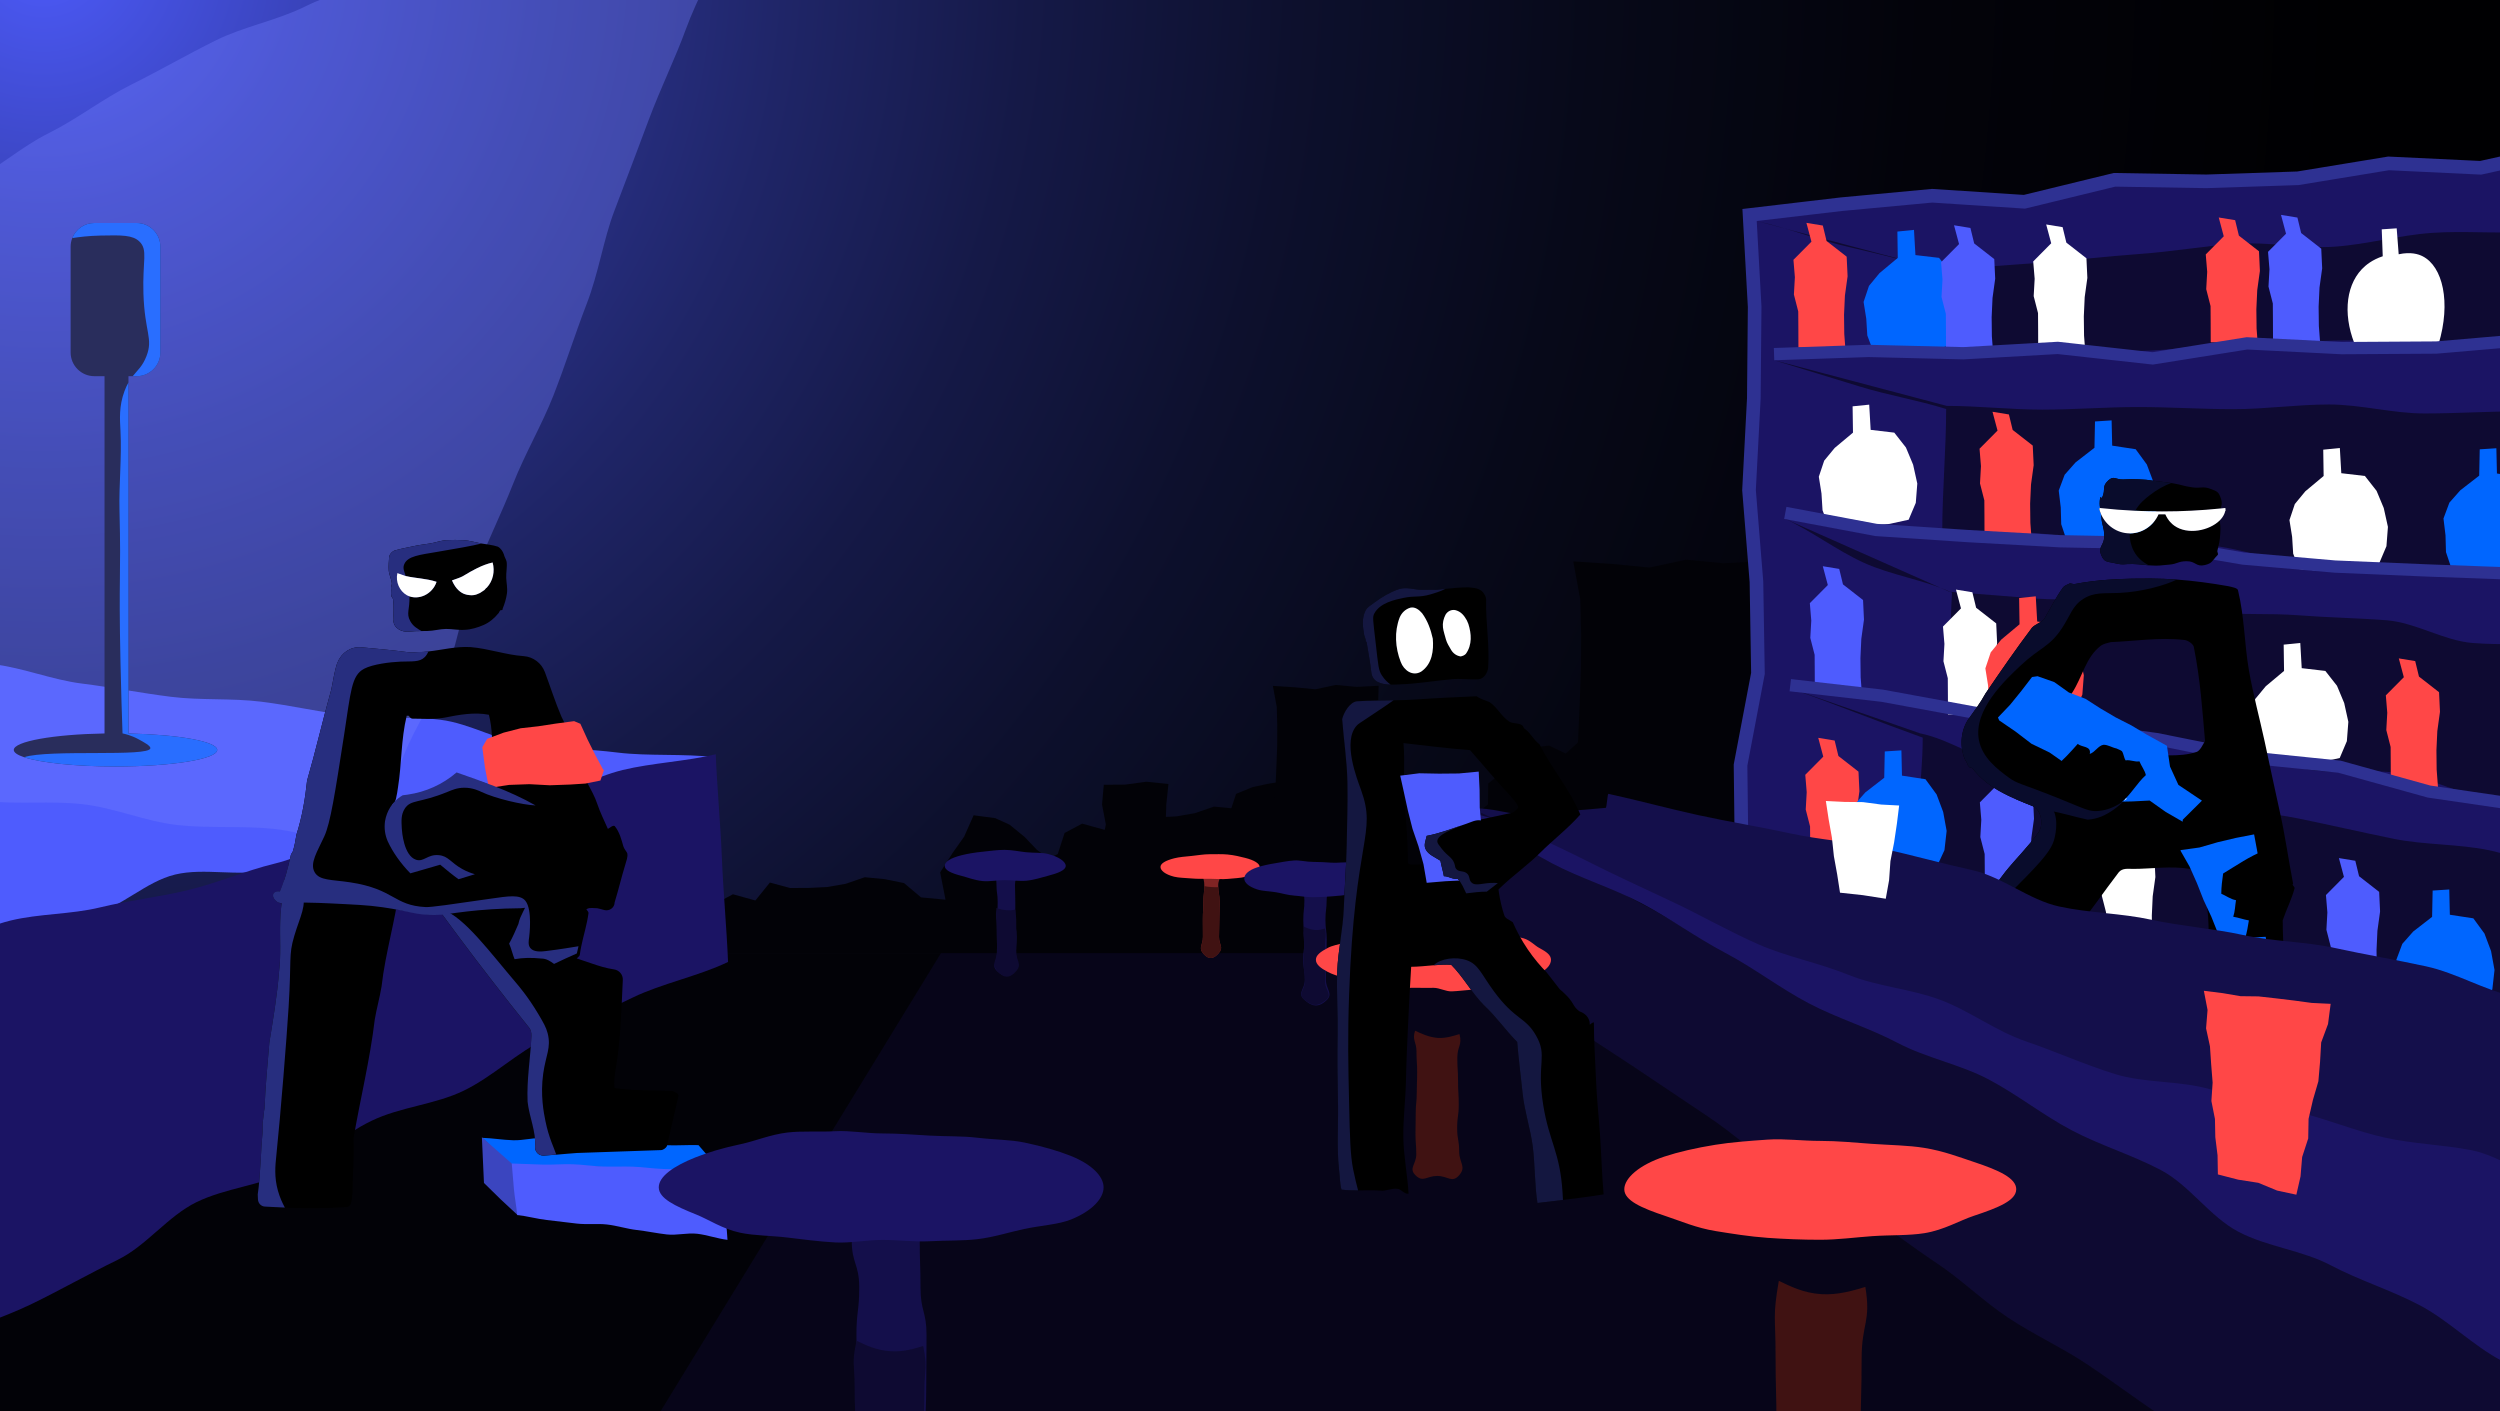 <svg xmlns="http://www.w3.org/2000/svg" xmlns:xlink="http://www.w3.org/1999/xlink" id="Calque_2" data-name="Calque 2" viewBox="0 0 1920 1083.98"><rect x="0" y="0" width="1920" height="1083.98" fill="#808080" stroke="none"/><defs><style>      .cls-1 {        fill: url(#Dégradé_sans_nom_40);      }      .cls-1, .cls-2, .cls-3, .cls-4, .cls-5, .cls-6, .cls-7, .cls-8, .cls-9, .cls-10, .cls-11, .cls-12, .cls-13, .cls-14, .cls-15, .cls-16, .cls-17, .cls-18, .cls-19 {        stroke-width: 0px;      }      .cls-2 {        fill: #141740;      }      .cls-3 {        fill: #ff4747;      }      .cls-4 {        fill: #000;      }      .cls-20, .cls-14 {        fill: #070519;      }      .cls-5 {        fill: #140f4b;      }      .cls-6 {        fill: #020207;      }      .cls-7 {        fill: #4e5cfe;      }      .cls-8, .cls-21, .cls-22 {        fill: none;      }      .cls-9 {        fill: #401212;      }      .cls-23 {        clip-path: url(#clippath-1);      }      .cls-10 {        fill: #0e0a32;      }      .cls-21 {        stroke-width: 9.42px;      }      .cls-21, .cls-22 {        stroke: #2e3192;        stroke-miterlimit: 10;      }      .cls-11 {        fill: #06f;      }      .cls-12 {        fill: #717dfe;      }      .cls-13, .cls-24 {        fill: #802424;      }      .cls-22 {        stroke-width: 10.46px;      }      .cls-25 {        clip-path: url(#clippath);      }      .cls-26 {        clip-path: url(#clippath-3);      }      .cls-15 {        fill: #3b45bf;      }      .cls-27 {        opacity: .36;      }      .cls-16 {        fill: #fff;      }      .cls-17 {        fill: #090c2c;      }      .cls-18 {        fill: #1b1464;      }      .cls-19 {        fill: #272e7f;      }    </style><clipPath id="clippath"><rect class="cls-8" width="1920" height="1083.98"></rect></clipPath><radialGradient id="D&#xE9;grad&#xE9;_sans_nom_40" data-name="D&#xE9;grad&#xE9; sans nom 40" cx="33.34" cy="-37.38" fx="33.34" fy="-37.38" r="2295.13" gradientUnits="userSpaceOnUse"><stop offset="0" stop-color="#4e5cfe"></stop><stop offset=".02" stop-color="#4855eb"></stop><stop offset=".09" stop-color="#3943ba"></stop><stop offset=".17" stop-color="#2b338e"></stop><stop offset=".25" stop-color="#1f2567"></stop><stop offset=".33" stop-color="#151947"></stop><stop offset=".42" stop-color="#0d102d"></stop><stop offset=".52" stop-color="#070919"></stop><stop offset=".63" stop-color="#03030a"></stop><stop offset=".77" stop-color="#000002"></stop><stop offset="1" stop-color="#000"></stop></radialGradient><clipPath id="clippath-1"><path class="cls-14" d="M2495.2,1287.59c-948.62-29.29-1897.23-58.58-2845.86-87.86L123.08,741.3l9.6-9.29h1092.95c423.19,185.19,846.38,370.39,1269.57,555.58Z"></path></clipPath><clipPath id="clippath-3"><path class="cls-13" d="M936.63,666.33c4.39,4.91-1.04,7-1.04,13.59s1.13,6.59,1.13,13.18-.27,6.59-.27,13.18-.25,6.59-.25,13.19,3.96,7.9-.44,12.82c-3.93,4.4-7.46,4.77-11.39.37-4.39-4.91-.53-6.6-.53-13.18s-.07-6.59-.07-13.18.4-6.59.4-13.18.73-6.59.73-13.19-2.84-6.99-.07-12.98c2.77-5.99,7.87-5.02,11.8-.62Z"></path></clipPath></defs><g id="Calque_3" data-name="Calque 3"><g class="cls-25"><g><rect class="cls-1" width="1920" height="1080"></rect><polygon class="cls-6" points="797.55 663.17 812.35 655.88 817.62 639.71 831.09 632.56 848.32 637.32 859.48 623.56 874.98 627.73 889.29 627.69 903.48 626.98 917.73 624.51 932.31 619.48 947.54 620.92 962.51 623.97 975.56 634.95 994.35 636.72 990.24 615.74 1000.06 600.45 1008.62 588.37 1015.93 571.89 1032.56 574.1 1043.57 579.12 1055.09 588.52 1064.55 598.44 1076.06 606.73 1086.73 617.1 1100.81 620.95 1114.75 623.22 1130.92 627.19 1142.77 617.84 1142.94 601.76 1154.27 592.51 1158.87 579.17 1172.21 574.82 1189.63 572.57 1202.51 578.76 1213 569.14 1217.5 555.45 1230.29 550.21 1241.68 547.79 1255.09 545.48 1268.9 548.48 1277.5 560.24 1283.81 569.11 1296.15 574.6 1307.31 580.77 1320.16 580.86 1332.85 585.75 1345.94 580.18 1359.92 589.25 1376.23 580.92 1388.7 591.53 1401.52 600.57 1401.72 616.58 1412.11 629.85 1405.67 644.91 1406.7 659.95 1402.46 674.46 1397.83 688.83 1381.72 693.53 1373.86 705.66 1360.19 709.81 1349.09 718.77 1335.5 722.2 1320.63 720.29 1307.66 724.75 1296 737.03 1282.17 739.08 1267.67 740.09 1253.45 742.8 1238.36 739.27 1224.12 741.6 1209.66 742.11 1195.94 748.92 1181.58 750.54 1166.86 748.53 1152.09 745.54 1138.1 750.81 1123.38 747.48 1109.87 760.58 1095.23 758.54 1080.38 751.46 1066.37 760.52 1051.62 752.43 1037.43 760.38 1022.96 760.11 1008.51 760.41 994.13 752.41 979.62 758.65 965.31 755.12 950.79 756.96 936.71 751.72 922.22 752.61 907.03 758.31 893.67 749.27 878.67 751.24 865.39 744.31 850.07 745.36 839.35 732.57 822.53 734.59 811.93 723.74 807.26 709.36 797.37 699.6 790.5 681.19 797.55 663.17"></polygon><polygon class="cls-6" points="1350.04 649.26 1323.22 652.34 1294.99 649.24 1266.75 650.12 1238.51 648.92 1213.14 647.76 1213.16 623.55 1210.03 596.37 1211.94 569.18 1213.13 542 1214.17 514.81 1214.32 487.63 1213.66 460.44 1208.26 431.15 1238.51 433.13 1266.74 435.89 1294.98 429.83 1323.22 432.57 1353.6 431.02 1352.92 460.43 1348.31 487.61 1350.15 514.79 1351.4 541.98 1352.54 569.17 1353.55 596.35 1347.65 623.44 1350.04 649.26"></polygon><g><polygon class="cls-18" points="1957.53 903.08 1890.94 885.34 1822.39 875.63 1753.09 870.4 1684.19 862.74 1616.29 849.29 1548.36 835.96 1480.32 823.32 1413.61 802.86 1338.16 800.59 1346.15 728.38 1337.58 657.99 1336.73 587.6 1350.1 517.21 1348.95 446.83 1343.24 376.44 1346.93 306.04 1347.58 235.65 1343.67 165.12 1413.95 156.85 1483.93 150.33 1554.75 154.96 1623.95 138.09 1694.51 139.27 1764.81 136.92 1834.42 125.48 1905.15 128.86 1980.05 112.32 1970.9 189.16 1964.89 260.51 1971.25 332.12 1962.59 403.41 1973.07 475.11 1960.21 546.31 1962.29 617.83 1955.46 689.16 1958.47 760.7 1959.71 832.2 1957.53 903.08"></polygon><polygon class="cls-22" points="1957.53 903.08 1890.94 885.34 1822.39 875.63 1753.09 870.4 1684.19 862.74 1616.29 849.29 1548.36 835.96 1480.32 823.32 1413.61 802.86 1338.16 800.59 1346.15 728.38 1337.58 657.99 1336.73 587.6 1350.1 517.21 1348.95 446.83 1343.24 376.44 1346.93 306.04 1347.58 235.65 1343.67 165.12 1413.95 156.85 1483.93 150.33 1554.75 154.96 1623.95 138.09 1694.51 139.27 1764.81 136.92 1834.42 125.48 1905.15 128.86 1980.05 112.32 1970.9 189.16 1964.89 260.51 1971.25 332.12 1962.59 403.41 1973.07 475.11 1960.21 546.31 1962.29 617.83 1955.46 689.16 1958.47 760.7 1959.71 832.2 1957.53 903.08"></polygon></g><path class="cls-10" d="M1361.36,276.32c22.08,6.89,44.27,13.46,66.36,20.35,22.09,6.89,44.83,10.54,66.92,17.44,0,30.65-2.99,63.38-2.99,94.03,22.24,1.82,48.07-.69,70.32,1.13,22.24,1.82,44.23,6.76,66.48,8.58,22.24,1.82,44.87-.99,67.11.84s43.94,10.35,66.19,12.17c22.24,1.82,44.76.39,67,2.22s44.57,2.68,66.81,4.5c22.24,1.82,42.43,2.91,64.68,4.73-4.47-21.7-2.3-42.6-6.77-64.31-4.47-21.7-15.2-40.33-19.67-62.04-24.46,0-47.34,1.58-71.8,1.58s-48.92-6.9-73.38-6.9-48.92,3.6-73.38,3.6-48.92-1.64-73.38-1.64-48.92,2-73.38,2-48.92-2.88-73.38-2.88"></path><polygon class="cls-16" points="1404.14 403.72 1399.7 391.85 1398.9 378.99 1396.85 366.12 1400.98 353.79 1409.02 344.04 1423.09 332.27 1422.8 312.06 1435.55 310.77 1436.67 330.13 1454.8 332.26 1463.75 343.68 1469.28 356.9 1472.48 371.37 1471.33 386.19 1465.84 399.14 1451.1 402.37 1435.42 403.64 1419.74 404.92 1404.14 403.72"></polygon><polygon class="cls-11" points="1882.53 436.03 1878.51 424.01 1878.15 411.12 1876.59 398.19 1881.14 386.01 1889.52 376.54 1904.02 365.3 1904.44 345.09 1917.21 344.25 1917.65 363.65 1935.7 366.41 1944.25 378.13 1949.3 391.54 1951.96 406.12 1950.29 420.89 1944.37 433.65 1929.51 436.33 1913.79 437.04 1898.08 437.76 1882.53 436.03"></polygon><polygon class="cls-3" points="1520.28 344.62 1521.38 358 1520.64 371.29 1523.97 384.29 1524.06 397.53 1524.1 412.09 1543.12 412.49 1560.4 416.07 1559.32 401.58 1559.14 386.81 1559.82 372.04 1561.86 357.27 1561.15 342.21 1545.73 330.18 1542.84 318.3 1530.24 316.24 1534.1 330.69 1520.28 344.62"></polygon><polygon class="cls-16" points="1765.59 437.01 1761.15 425.15 1760.35 412.28 1758.3 399.41 1762.43 387.09 1770.48 377.33 1784.55 365.56 1784.25 345.35 1797 344.06 1798.12 363.42 1816.25 365.55 1825.21 376.97 1830.73 390.19 1833.93 404.66 1832.79 419.48 1827.3 432.43 1812.56 435.66 1796.87 436.93 1781.19 438.22 1765.59 437.01"></polygon><polygon class="cls-11" points="1587.04 414.62 1583.02 402.6 1582.66 389.71 1581.1 376.78 1585.65 364.61 1594.03 355.13 1608.54 343.89 1608.95 323.68 1621.72 322.85 1622.16 342.25 1640.21 345.01 1648.77 356.72 1653.81 370.14 1656.47 384.71 1654.8 399.48 1648.88 412.24 1634.02 414.92 1618.31 415.63 1602.59 416.35 1587.04 414.62"></polygon><polyline class="cls-21" points="1371.1 393.91 1440.94 407.02 1511.48 411.72 1582.07 415.67 1652.87 417.03 1722.81 428.98 1793.23 435.12 1863.91 438.1 1934.62 440.68"></polyline><polygon class="cls-6" points="529.35 717.42 544.15 710.12 549.43 693.95 562.89 686.8 580.13 691.57 591.28 677.8 606.78 681.98 621.1 681.93 635.29 681.23 649.53 678.75 664.12 673.72 679.34 675.17 694.32 678.22 707.36 689.19 726.16 690.97 722.04 669.99 731.86 654.69 740.42 642.62 747.74 626.13 764.36 628.35 775.37 633.36 786.89 642.76 796.35 652.68 807.86 660.98 818.53 671.34 832.61 675.2 846.56 677.46 862.72 681.43 874.57 672.09 874.74 656 886.07 646.75 890.67 633.41 904.02 629.06 921.43 626.81 934.31 633 944.81 623.38 949.3 609.69 962.1 604.46 973.48 602.03 986.9 599.72 1000.71 602.72 1009.3 614.48 1015.62 623.35 1027.95 628.85 1039.11 635.02 1051.97 635.11 1064.65 639.99 1077.74 634.42 1091.72 643.49 1108.04 635.16 1120.5 645.78 1133.32 654.82 1133.52 670.83 1143.92 684.1 1137.48 699.15 1138.5 714.2 1134.27 728.7 1129.63 743.07 1113.52 747.77 1105.67 759.91 1092 764.05 1080.89 773.02 1067.3 776.45 1052.43 774.53 1039.46 779 1027.8 791.27 1013.98 793.33 999.47 794.33 985.26 797.04 970.16 793.52 955.93 795.84 941.46 796.35 927.74 803.17 913.39 804.79 898.66 802.77 883.9 799.79 869.9 805.05 855.18 801.73 841.67 814.83 827.04 812.79 812.18 805.71 798.18 814.77 783.42 806.67 769.23 814.62 754.76 814.36 740.31 814.65 725.93 806.66 711.43 812.9 697.11 809.36 682.59 811.21 668.52 805.96 654.03 806.85 638.83 812.55 625.48 803.51 610.48 805.48 597.19 798.56 581.87 799.6 571.15 786.81 554.33 788.83 543.73 777.99 539.07 763.61 529.17 753.84 522.3 735.43 529.35 717.42"></polygon><g><path class="cls-20" d="M2495.2,1287.59c-948.62-29.29-1897.23-58.58-2845.86-87.86L123.08,741.3l9.6-9.29h1092.95c423.19,185.19,846.38,370.39,1269.57,555.58Z"></path><g class="cls-23"><path class="cls-6" d="M737.35,708.01l-286.25,467.72c-221.93-11.57-443.84-23.13-665.77-34.7,16.64-64,33.29-128,49.93-192,255.02-80.34,510.05-160.68,765.09-241.02h137Z"></path></g></g><polygon class="cls-6" points="896.69 724.17 880.45 725.72 864.11 723.59 847.27 724.81 848.15 709.09 849.57 693.9 847.49 678.71 847.91 663.53 846.36 648.34 849.28 633.14 846.37 617.95 847.71 602.7 864.1 602.58 880.45 600.36 897.37 602.13 895.72 617.94 895.23 633.13 896.32 648.32 897.83 663.51 897.84 678.7 896.23 693.89 898.07 709.09 896.69 724.17"></polygon><polygon class="cls-6" points="1056.78 648.62 1041.8 650.35 1026.03 648.61 1010.25 649.1 994.47 648.43 980.28 647.78 980.3 634.26 978.55 619.07 979.61 603.88 980.28 588.69 980.86 573.5 980.94 558.31 980.58 543.11 977.56 526.75 994.46 527.85 1010.24 529.39 1026.01 526.01 1041.79 527.54 1058.77 526.67 1058.39 543.11 1055.82 558.29 1056.84 573.48 1057.54 588.67 1058.18 603.86 1058.75 619.05 1055.45 634.19 1056.78 648.62"></polygon><polygon class="cls-8" points="1843.42 1077.42 1835.57 1078.98 1821.13 1046.62 1806.7 1093.43 1792.27 1077.31 1777.84 1047.91 1763.41 1104.09 1748.97 1090.48 1734.54 1108.56 1720.1 1111.84 1705.67 1098.53 1691.23 1058.81 1676.8 1070.98 1662.37 1108.18 1647.94 1110.56 1633.51 1053.8 1619.07 1107.28 1604.64 1113.81 1590.2 1120.62 1575.77 1099.33 1561.33 1116.99 1546.9 1054.22 1532.47 1121.09 1518.03 1087.39 1503.6 1080.83 1489.17 1112.6 1474.73 1101.52 1460.3 1114.08 1445.86 1100.86 1431.43 1107.73 1417 1062.7 1402.56 1054.28 1388.13 1101.11 1373.69 1118.12 1359.25 1100.52 1344.82 1057.58 1330.39 1093.71 1315.95 1060.6 1301.52 1101.2 1287.08 1076.49 1272.65 1110.19 1258.21 1116.78 1243.78 1087.03 1229.34 1109.37 1214.91 1088.63 1200.47 1099.53 1186.04 1063.12 1171.6 1114.2 1157.17 1122.2 1142.73 1113.77 1128.3 1096.97 1113.86 1046.62 1099.43 1053.72 1084.99 1065.99 1070.56 1095.99 1056.12 1053.58 1041.68 1050.89 1027.25 1069.79 1012.81 1091.38 998.38 1047.29 983.94 1071.62 969.51 1069.69 955.07 1109.47 940.63 1073.15 926.2 1084.28 911.76 1116.15 897.33 1055.17 882.89 1082.02 868.45 1104.6 854.02 1074.89 839.58 1070.8 825.14 1059.63 810.71 1070.58 796.27 1049.83 781.84 1105.42 767.4 1121.99 752.96 1076.48 738.53 1072.29 724.09 1079.56 709.65 1070.27 695.22 1065.67 680.78 1105.43 666.35 1071.67 651.91 1087.69 637.48 1117.7 623.05 1068.54 608.61 1067.92 594.18 1075.15 579.74 1122.23 565.31 1085.42 550.87 1084.19 536.44 1075.97 522 1052.03 507.57 1046.94 493.13 1048.16 478.7 1054.65 464.26 1088.41 449.82 1074.5 435.39 1096.75 420.95 1097.53 406.52 1121.69 392.08 1052.94 377.64 1062.58 363.2 1068.19 348.76 1107.37 334.33 1049.84 319.89 1110.06 305.45 1092.86 291.01 1109.24 276.57 1097.22 262.14 1066.17 247.7 1063.71 233.26 1051.11 218.82 1077.03 204.38 1097.68 189.94 1072.94 175.5 1081.84 161.06 1106.82 146.63 1049.35 132.19 1119.18 117.75 1116.07 103.31 1093.13 88.87 1095.14 74.43 1077.49 59.99 1070.01 45.55 1077.83 31.11 1093.45 16.67 1117.66 2.22 1045.72 -12.22 1121.82 -26.66 1068.24 -41.1 1104.51 -55.55 1063.12 -42.91 1056.9 -37.81 1069.53 -70.88 1055.07 -38.58 1040.62 -61.69 1026.17 -84.13 1011.72 -73.8 997.27 -77.25 982.82 -89.46 968.37 -71.23 953.91 -99.84 939.46 -45.97 925.01 -53.25 910.56 -101.2 896.11 -61.97 881.66 -72.29 867.2 -70.18 852.75 -41.18 838.3 -93.19 823.85 -91.65 809.4 -62.99 794.94 -89.41 780.49 -61.67 766.04 -45.91 751.59 -45.11 737.14 -64.43 722.69 -91.1 708.24 -49.65 693.79 -39.18 679.34 -69.81 664.89 -82.17 650.44 -46.6 635.99 -102.07 621.54 -78.93 607.09 -32.76 592.64 -53.01 578.19 -45.76 563.74 -93.57 549.29 -74.55 534.84 -49.59 520.38 -94.94 505.93 -33.77 491.48 -103.5 477.03 -81.21 462.58 -74.28 448.12 -91.14 433.67 -72.35 419.22 -86.72 404.76 -55.53 390.31 -88.63 375.86 -54.63 361.4 -94.94 346.95 -57.4 332.49 -38.13 318.04 -73.06 303.58 -78.8 289.13 -39.09 274.68 -54.92 260.22 -107.42 245.77 -103.58 231.31 -83.97 216.86 -53.99 202.41 -44.47 187.95 -61.43 173.5 -94.63 159.04 -75.23 144.59 -61.75 130.13 -88.68 115.67 -47.72 101.22 -49.56 86.76 -55.74 72.3 -36.59 57.85 -52.81 43.39 -83.68 28.93 -65.61 14.47 -84.64 -14.61 -55.57 34.81 -41.13 -5.31 -26.7 -2.48 -12.27 5.92 2.16 16.97 16.59 26.21 31.03 19.78 45.46 -4.8 59.9 -.43 74.33 5.12 88.77 -37.09 103.2 14.59 117.63 26.67 132.06 27.59 146.49 12.06 160.93 33.05 175.36 8.74 189.8 21.02 204.23 36.97 218.67 31.85 233.1 -26.31 247.53 -15.97 261.97 -10.52 276.4 27.58 290.83 -30.82 305.27 -1.67 319.7 8.45 334.14 24.21 348.57 -11.81 363 9.98 377.44 -29.06 391.87 26.21 406.31 20.97 420.75 30.54 435.18 32.45 449.61 -24.08 464.05 -8.83 478.48 -12.33 492.92 -25.06 507.35 -22.43 521.79 -13.71 536.22 29.16 550.66 -19.13 565.09 -20.07 579.53 2.62 593.96 -27.57 608.4 37.25 622.83 -28.77 637.27 -.9 651.7 9.05 666.14 -26.23 680.57 11.94 695.01 17.54 709.44 -26.02 723.88 27.01 738.32 6.96 752.75 11.7 767.19 -19.87 781.62 17.82 796.06 2.11 810.49 -12.3 824.93 35.33 839.37 29.25 853.8 -15.17 868.24 21.17 882.67 -16.98 897.11 -19.17 911.55 -26.04 925.98 -14.27 940.42 -5.12 954.86 -11.83 969.29 -7.05 983.73 17.5 998.16 -38.38 1012.6 -20.99 1027.04 20.11 1041.47 14.01 1055.91 6.92 1070.35 -6.35 1084.78 -28.86 1099.22 37.28 1113.65 9.95 1128.09 25.13 1142.52 37.91 1156.95 -4.03 1171.39 -22.66 1185.82 -17.84 1200.26 -20.57 1214.69 15.8 1229.13 -4.93 1243.56 12.58 1258 -6.82 1272.43 26.59 1286.87 -11.9 1301.3 4.03 1315.74 -3.83 1330.18 -24.84 1344.61 15.18 1359.05 35.47 1373.48 20.73 1387.92 37.31 1402.36 20.98 1416.8 -18.03 1431.24 13.72 1445.67 10.77 1460.11 3.34 1474.55 -30.46 1488.99 -22.4 1503.43 27.32 1517.86 -21.19 1532.3 35.99 1546.74 -29.05 1561.18 -.58 1575.62 12.73 1590.06 3.46 1604.5 -14.77 1618.94 16.45 1633.37 4.45 1647.81 -7.76 1662.25 -16.62 1676.69 27.43 1691.13 31.58 1705.57 -29.87 1720.01 -36.49 1734.45 26.92 1748.89 22.04 1763.33 -4.02 1777.78 26 1792.22 2.7 1806.66 18.85 1821.1 12.38 1835.55 .09 1838.01 11.99 1813.31 14.45 1848.75 28.9 1859.35 43.35 1863.15 57.81 1842.85 72.26 1878.14 86.71 1831.11 101.16 1853.02 115.61 1886.18 130.06 1869.46 144.52 1885.94 158.97 1831.51 173.42 1884.37 187.87 1814.44 202.32 1873.4 216.77 1829.16 231.23 1863.56 245.68 1840.26 260.13 1814.41 274.58 1884.66 289.03 1812.71 303.49 1821.32 317.94 1877.22 332.39 1874.47 346.84 1868.74 361.29 1852.18 375.74 1831.48 390.18 1830.47 404.64 1851.35 419.09 1884.83 433.54 1883.67 447.99 1835.86 462.44 1839.66 476.89 1867.09 491.34 1843.47 505.79 1857.11 520.24 1834.52 534.69 1837.41 549.14 1829.94 563.6 1830.94 578.05 1814.71 592.5 1853.57 606.95 1850.97 621.4 1826.57 635.86 1843.51 650.31 1824.96 664.76 1852.1 679.22 1834.23 693.67 1844.35 708.12 1817.21 722.58 1872.36 737.03 1844.9 751.48 1854.16 765.94 1823.56 780.39 1829.34 794.85 1849.11 809.3 1835.3 823.76 1878.95 838.21 1876.91 852.67 1882.17 867.12 1854.79 881.57 1818.55 896.03 1859.46 910.48 1820.5 924.93 1865.32 939.39 1863.74 953.85 1881.06 968.3 1824.34 982.76 1820.05 997.22 1878.07 1011.68 1822.41 1026.13 1825.99 1040.59 1816.26 1055.05 1858.47 1072.01 1843.42 1077.42"></polygon><path class="cls-10" d="M1370.27,398.2c21.12,9.64,39.94,24.31,61.05,33.95,21.12,9.64,46.7,13.27,67.81,22.91-1.66,28.57-1.08,55.27-2.74,83.85,23.44,3.87,43.31,5.22,66.75,9.09,23.44,3.87,45.35,17.01,68.79,20.89,23.44,3.87,48.04.74,71.47,4.62,23.44,3.87,45.91,13.63,69.35,17.51,23.44,3.87,48.3-.83,71.73,3.04,23.44,3.87,45.47,16.26,68.91,20.14,23.44,3.87,47.14,6.17,70.58,10.04s45.69,6.15,69.13,10.03c-14.62-23.63-32.53-43.78-47.16-67.41-14.62-23.63-26.36-47.57-40.98-71.2-22.37-1.76-43.46-.08-65.84-1.83-22.37-1.76-43.79-15.7-66.16-17.46-22.37-1.76-44.86-2.04-67.23-3.8-22.37-1.76-45-.24-67.37-2-22.37-1.76-44.36-8.46-66.73-10.21-22.37-1.76-45.11,1.12-67.48-.63s-44.74-3.54-67.12-5.3"></path><path class="cls-10" d="M1374.35,528.36c33.53,11.99,68.76,26.14,102.29,38.13,0,35.74-7.33,75.96-7.33,111.71,21.96,5.27,49.19,3.17,71.14,8.44,21.96,5.27,41.52,20.51,63.48,25.77,21.96,5.27,46.03,1.71,67.99,6.98,21.96,5.27,42.82,15.11,64.77,20.38,21.96,5.27,45.43,4.2,67.39,9.47,21.96,5.27,42.65,15.8,64.61,21.07,21.96,5.27,43.6,11.86,65.55,17.12,21.96,5.27,43.86,9.45,65.81,14.72-2.81-21.45-9.15-42.1-11.96-63.55-2.81-21.45-4.12-41.05-6.93-62.5-24.29-5-45.12-18.1-69.41-23.1-24.29-5-49.83-3.95-74.12-8.94s-48.47-10.53-72.76-15.53c-24.29-5-49.55-5.32-73.84-10.32-24.29-5-48.05-12.58-72.34-17.58-24.29-5-49.41-5.99-73.7-10.99s-46.22-21.48-70.51-26.48"></path><g><path class="cls-5" d="M779.68,666.55c4.88,4.55-.18,6.21-.18,12.88s.26,6.67.26,13.35-.03,6.68-.03,13.35,1,6.67,1,13.35-.35,6.68-.35,13.36,4.14,8.29-.75,12.85c-5.24,4.89-8.41,5.17-13.65.29-4.88-4.55-.38-6.45-.38-13.12s.41-6.67.41-13.35-.32-6.68-.32-13.35.53-6.67.53-13.35-.92-6.68-.92-13.36-1.81-7.05,1.11-13.05c3.23-6.63,8.03-4.72,13.27.16Z"></path><path class="cls-10" d="M779.68,698.47c.98,7.9.83,7.91.83,15.87s-.2,7.96-.2,15.92,5.14,10.02-.19,15.94c-4.79,5.33-9.31,5.1-14.04-.28-5.38-6.12-.32-7.88-.32-16.03s-.39-8.15-.39-16.3-1.08-8.27-.05-16.36c1.97.92,4.83,1.6,7.86,1.8,2.8.19,4.6.02,6.49-.56Z"></path><path class="cls-18" d="M818.48,664.99c0,3.23-5.65,5.6-14.01,7.73-4.62,1.18-10.03,3.07-16.27,3.67-5.18.5-10.84-.45-16.71-.45s-11.56,1.23-16.74.73c-6.24-.6-11.62-2.8-16.24-3.98-8.35-2.13-12.97-4.48-12.97-7.71s4.51-6.01,12.87-8.14c4.62-1.18,10.19-2.13,16.42-2.73,5.18-.5,10.78-1.41,16.66-1.41s11.44,1.33,16.62,1.83c6.24.6,12.11.13,16.72,1.3,8.35,2.13,13.64,5.91,13.64,9.14Z"></path></g><g><g><path class="cls-24" d="M936.63,666.33c4.39,4.91-1.04,7-1.04,13.59s1.13,6.59,1.13,13.18-.27,6.59-.27,13.18-.25,6.59-.25,13.19,3.96,7.9-.44,12.82c-3.93,4.4-7.46,4.77-11.39.37-4.39-4.91-.53-6.6-.53-13.18s-.07-6.59-.07-13.18.4-6.59.4-13.18.73-6.59.73-13.19-2.84-6.99-.07-12.98c2.77-5.99,7.87-5.02,11.8-.62Z"></path><g class="cls-26"><path class="cls-9" d="M939.78,680.72c1.35,6.39-.03,6.47-.03,12.99s.83,6.53.83,13.06-.29,6.53-.29,13.06-.81,6.53-.81,13.06,5.88,9.23.44,12.86c-8.15,5.43-11.45,5.85-19.54.33-5.52-3.77.28-6.81.28-13.49s-.27-6.68-.27-13.37c0-6.68.44-6.68.44-13.36s-.77-6.69-.77-13.37-.48-6.72.97-13.25c2.69,1.26,5.44,1.76,9.58,2.03,3.82.25,6.57.23,9.16-.55Z"></path></g></g><path class="cls-3" d="M967.45,665.84c0,2.66-4.06,5.79-10.94,7.55-3.8.97-8.58,1.12-13.71,1.62-4.26.41-8.9-.11-13.73-.11s-9.44.18-13.7-.23c-5.13-.5-9.92-.41-13.72-1.38-6.87-1.75-10.4-4.79-10.4-7.45s3.72-4.93,10.6-6.68c3.8-.97,8.42-1.32,13.55-1.82,4.26-.41,8.83-1.3,13.66-1.3s9.51-.19,13.77.22c5.13.5,9.73,1.64,13.53,2.61,6.87,1.75,11.08,4.31,11.08,6.97Z"></path></g><g><path class="cls-5" d="M1017.81,676.17c5.59,5.21,1.06,7.41,1.06,15.05,0,7.64-.93,7.64-.93,15.28s.98,7.64.98,15.29-.18,7.64-.18,15.29c0,7.64-.45,7.64-.45,15.29,0,7.64,5.96,10.75.36,15.96-6,5.59-11.04,4.93-17.04-.66-5.59-5.21.51-7.65.51-15.29s-1.23-7.64-1.23-15.28.92-7.64.92-15.29c0-7.64-.87-7.64-.87-15.29s.84-7.64.84-15.29-4.09-8.7-.7-15.55c3.8-7.71,10.72-5.09,16.73.5Z"></path><path class="cls-10" d="M1017.68,713.01c1.12,6.74-.15,6.78-.15,13.62s.62,6.83.62,13.67-.51,6.84-.51,13.68,5.92,9.64.66,14.02c-6.3,5.25-10.43,4.96-16.68-.36-5.32-4.54.51-6.98.51-13.98s-.89-7-.89-13.99.31-7,.31-14c0-7-1.31-7.13-.11-14.03,2.26,1.06,5.15,2.38,8.61,2.61,3.2.21,5.45-.57,7.62-1.22Z"></path><path class="cls-18" d="M1061.54,674.68c0,3.07-4.16,5.51-10.99,7.77-3.85,1.27-8.31,3.55-13.69,4.42-4.36.7-9.22,1.19-14.31,1.55-4.56.32-9.42.64-14.38.64s-9.78-.93-14.34-1.25c-5.09-.36-9.73-1.9-14.09-2.59-5.38-.86-10.32-.84-14.17-2.12-6.83-2.26-9.98-5.34-9.98-8.41s3.1-6.3,9.94-8.56c3.85-1.27,8.64-2.34,14.02-3.2,4.36-.7,9.14-1.73,14.24-2.08,4.56-.32,9.42,1.08,14.39,1.08s9.71.29,14.27.61c5.09.36,10.06-.7,14.42,0,5.38.86,9.74,3.46,13.58,4.73,6.83,2.26,11.1,4.36,11.1,7.43Z"></path></g><path class="cls-9" d="M1120.89,794.16c2.23,8.71-1.67,9.23-1.67,18.22s.56,8.99.56,17.98.53,8.99.53,17.98-1.22,8.99-1.22,17.99,1.56,8.99,1.56,17.99,5.84,11.76-.17,18.44c-5.42,6.02-8.6.36-16.7.36-8.09,0-10.78,5.23-16.58-.42-5.65-5.51.5-8.29.5-16.18s-.6-7.89-.6-15.78.18-7.89.18-15.78.79-7.89.79-15.78.31-7.89.31-15.78-.51-7.89-.51-15.78-3.52-8.54-1.08-16.05c4.45,2.09,10.62,5.09,17.47,5.54,6.32.42,12.36-1.66,16.64-2.95Z"></path><polygon class="cls-3" points="1386.45 595.05 1387.55 608.42 1386.8 621.71 1390.13 634.72 1390.22 647.95 1390.27 662.51 1409.29 662.91 1426.57 666.49 1425.48 652 1425.31 637.23 1425.98 622.47 1428.03 607.7 1427.32 592.63 1411.89 580.6 1409.01 568.73 1396.41 566.66 1400.27 581.11 1386.45 595.05"></polygon><polygon class="cls-16" points="1492.21 481.18 1493.32 494.56 1492.57 507.85 1495.9 520.85 1495.99 534.09 1496.04 548.65 1515.05 549.04 1532.34 552.63 1531.25 538.14 1531.07 523.37 1531.75 508.6 1533.79 493.83 1533.09 478.77 1517.66 466.74 1514.78 454.86 1502.18 452.8 1506.03 467.25 1492.21 481.18"></polygon><polygon class="cls-16" points="1613.75 660.93 1614.85 674.3 1614.1 687.59 1617.43 700.6 1617.52 713.83 1617.57 728.39 1636.59 728.79 1653.87 732.37 1652.78 717.88 1652.6 703.11 1653.28 688.35 1655.33 673.58 1654.62 658.51 1639.19 646.48 1636.31 634.61 1623.71 632.54 1627.57 646.99 1613.75 660.93"></polygon><polygon class="cls-3" points="1832.32 534.03 1833.42 547.41 1832.68 560.7 1836.01 573.71 1836.09 586.94 1836.14 601.5 1855.16 601.9 1872.44 605.48 1871.35 590.99 1871.18 576.22 1871.86 561.45 1873.9 546.68 1873.19 531.62 1857.76 519.59 1854.88 507.71 1842.28 505.65 1846.14 520.1 1832.32 534.03"></polygon><polygon class="cls-3" points="1532.05 550.93 1527.61 539.06 1526.81 526.19 1524.76 513.32 1528.88 501 1536.93 491.24 1551 479.47 1550.7 459.27 1563.46 457.97 1564.57 477.34 1582.71 479.46 1591.66 490.88 1597.19 504.1 1600.38 518.57 1599.24 533.4 1593.75 546.34 1579.01 549.57 1563.33 550.84 1547.65 552.13 1532.05 550.93"></polygon><polygon class="cls-16" points="1735.2 586.74 1730.76 574.87 1729.96 562.01 1727.91 549.14 1732.03 536.81 1740.08 527.06 1754.15 515.28 1753.86 495.08 1766.61 493.79 1767.72 513.15 1785.86 515.27 1794.81 526.69 1800.34 539.92 1803.53 554.38 1802.39 569.21 1796.9 582.15 1782.16 585.39 1766.48 586.66 1750.8 587.94 1735.2 586.74"></polygon><polygon class="cls-11" points="1846.36 774.89 1842.34 762.87 1841.98 749.99 1840.42 737.05 1844.97 724.88 1853.35 715.4 1867.85 704.16 1868.27 683.95 1881.04 683.12 1881.48 702.52 1899.53 705.28 1908.08 716.99 1913.13 730.41 1915.79 744.98 1914.12 759.76 1908.2 772.52 1893.34 775.19 1877.62 775.9 1861.91 776.62 1846.36 774.89"></polygon><polygon class="cls-11" points="1425.59 668.05 1421.58 656.03 1421.21 643.15 1419.65 630.21 1424.2 618.04 1432.58 608.56 1447.09 597.32 1447.5 577.11 1460.28 576.28 1460.71 595.68 1478.76 598.44 1487.32 610.15 1492.36 623.57 1495.02 638.14 1493.35 652.92 1487.43 665.68 1472.58 668.35 1456.86 669.06 1441.14 669.78 1425.59 668.05"></polygon><polygon class="cls-7" points="1520.53 616.22 1521.64 629.6 1520.89 642.89 1524.22 655.89 1524.31 669.13 1524.35 683.69 1543.37 684.08 1560.66 687.66 1559.57 673.18 1559.39 658.41 1560.07 643.64 1562.11 628.87 1561.41 613.81 1545.98 601.78 1543.1 589.9 1530.5 587.84 1534.35 602.29 1520.53 616.22"></polygon><polygon class="cls-7" points="1389.95 463.24 1391.06 476.62 1390.31 489.91 1393.64 502.91 1393.73 516.14 1393.77 530.71 1412.79 531.1 1430.08 534.68 1428.99 520.19 1428.81 505.43 1429.49 490.66 1431.53 475.89 1430.82 460.83 1415.4 448.8 1412.52 436.92 1399.91 434.86 1403.77 449.31 1389.95 463.24"></polygon><polygon class="cls-7" points="1786.32 687.39 1787.42 700.76 1786.68 714.05 1790.01 727.06 1790.1 740.29 1790.14 754.85 1809.16 755.25 1826.44 758.83 1825.35 744.34 1825.18 729.57 1825.86 714.81 1827.9 700.04 1827.19 684.97 1811.76 672.94 1808.88 661.07 1796.28 659 1800.14 673.45 1786.32 687.39"></polygon><polyline class="cls-21" points="1374.94 526.22 1445.6 534.33 1515.49 547.17 1585.7 558.02 1656.12 567.6 1725.83 581.58 1796.63 588.8 1865.51 607.92 1935.82 618.22"></polyline><polyline class="cls-21" points="1383.08 658.11 1449.83 673.33 1517.32 685.38 1581.9 710.03 1648.93 724.04 1715.83 738.61 1783.78 748.63 1848.73 771.75 1917.34 778.91"></polyline><g><g><path class="cls-4" d="M1702.98,422.88c-.33,1.5,1.13,2.42.05,3.51-4.26,4.29-3.8,6.16-9.68,7.57-6.86,1.65-6.92-3-13.98-2.94-6.97.07-6.81,2.09-13.66,2.65-.05,0-.1,0-.15,0-6.87.52-6.92,1.02-13.79.59-.54-.03-1.03-.07-1.49-.1-5.45-.39-5.91-.79-12.28-1-6.7-.22-6.88,1.01-13.4-.55-4.33-1.03-6.76-.81-8.68-2.7-.76-.75-1.44-1.84-2.12-3.46-2.9-6.9,2.36-7.33,2.24-14.81-.12-7.44-1.66-7.27-2.23-14.69-.06-.75-.13-1.43-.2-2.04,3.82,8.78,12.43,14.63,21.9,14.72.2.01.4.01.61.01,9.35-.16,17.82-5.95,21.63-14.63.79,0,1.59.01,2.39.01h.63c.73,0,1.46,0,2.19-.01,2.22,4.92,5.17,7.46,6.87,8.68,10.23,7.37,27.05,3.87,34.98-4.08.27,3.53.71,4.62.38,9.94-.44,6.8-.73,6.66-2.21,13.32Z"></path><path class="cls-4" d="M1705.44,390.51c-14.8,1.51-29.81,2.27-44.67,2.27h-.63c-6.73-.01-13.49-.18-20.26-.5-9.03-.43-18.06-1.14-27.01-2.12-.36-2.12-.53-3.97.04-8.06.13-.86,1.07,1.11,1.62-.13,2.86-6.48-.62-8.1,4.58-12.93,4.41-4.1,5.55-.59,11.58-.81,5.95-.2,5.93-.38,11.88-.11,5.93.26,5.9.33,11.78,1.17,6.74.96,7.37.73,13.05,1.66.52.08,1.09.17,1.71.28,7.29,1.25,7.17,2,14.49,3.04,7.33,1.03,7.8-1.24,14.71,1.41,4.61,1.78,5.58,2.16,7.22,6.83,1.4,3.98.64,5.65-.09,8Z"></path><path class="cls-16" d="M1709.33,392.36c-.11.01-.22.03-.34.04.11-.46.17-.85.21-1.15l.12,1.12Z"></path><path class="cls-17" d="M1639.88,392.28c-2.79,5.06-4.41,11.23-4.37,17.36.03,4.73,1.04,9.43,3.24,13.57,3.13,5.89,7.77,8.92,11.53,10.96-5.45-.39-5.91-.79-12.28-1-6.7-.22-6.88,1.01-13.4-.55-4.33-1.03-6.76-.81-8.68-2.7-.76-.75-1.44-1.84-2.12-3.46-2.9-6.9,2.36-7.33,2.24-14.81-.12-7.44-1.66-7.27-2.23-14.69-.06-.75-.13-1.43-.2-2.04-.35-.82-.66-1.65-.93-2.52-.12-.38-.23-.77-.33-1.16l.12-1.12c.13.02.27.03.4.04-.36-2.12-.53-3.97.04-8.06.13-.86,1.07,1.11,1.62-.13,2.86-6.48-.62-8.1,4.58-12.93,4.41-4.1,5.55-.59,11.58-.81,5.95-.2,5.93-.38,11.88-.11,5.93.26,5.9.33,11.78,1.17,6.74.96,7.37.73,13.05,1.66-4.83,1.9-10.49,4.74-16.4,9.37-4.1,3.21-8.03,6.35-11.12,11.96Z"></path><path class="cls-16" d="M1709.21,391.24c-.04.3-.11.69-.21,1.15-.15.67-.39,1.46-.76,2.33-.76,1.76-1.94,3.41-3.43,4.9-7.93,7.95-24.75,11.45-34.98,4.08-1.7-1.22-4.65-3.76-6.87-8.68-.73.01-1.46.01-2.19.01h-.63c-.8,0-1.6-.01-2.39-.01-3.81,8.68-12.28,14.47-21.63,14.63-.21,0-.41,0-.61-.01-9.47-.09-18.08-5.94-21.9-14.72-.35-.82-.66-1.65-.93-2.52-.12-.38-.23-.77-.33-1.16l.12-1.12c.13.02.27.03.4.04,8.95.98,17.98,1.69,27.01,2.12,6.77.32,13.53.49,20.26.5h.63c14.86,0,29.87-.76,44.67-2.27,1.22-.13,2.43-.25,3.65-.39l.12,1.12Z"></path></g><path class="cls-4" d="M1762.23,682.11c0-1.41-1.46-1.61-1.46-3.02-.13-.28.35-.34.35-.34-3.55-18.44-6.1-36.85-10.14-54.93-4.06-18.12-7.8-36.27-11.77-54.57-3.9-17.95-8.79-35.87-12.05-54.5-3.53-20.48-3.36-40.6-8.3-61.08,0-2.12-4.65-2.77-7.47-3.47-13.41-2.36-26.5-4.14-39.54-5.09-6.54-.48-13.06-.75-19.6-.78-.69-.01-1.38-.01-2.07-.01-16.65-.04-33.37.42-50.38,3.08-2.32.37-4.63.77-6.96,1.22-.7,0-2.38-.61-3.09-.61-1.41.7-3.76,1.49-5.17,2.9-5.65,7.77-9.58,15.82-14.53,24.3-2.12,2.82-6.62,3.96-9.44,6.79-12.72,16.95-23.71,32.87-35.71,50.53-4.24,7.76-8.85,13.62-13.8,20.68-5.65,9.19-6.04,21.38-1.8,30.56.71.7,1.2,2.03,1.9,3.44,0,.7.45,1.04,1.15,1.74,0,.71,1.81.42,2.52,1.13,9.07,11.73,20.75,18.26,33.53,23.79,4.14,1.8,8.39,3.48,12.71,5.21.54.24,1.05.54,1.53.89,1.49,1.08,2.7,2.67,3.56,4.51,1.9,4.09,2.12,9.44.11,13.48-.2.44-.44.86-.71,1.26-8.06,11.22-17.51,20.34-25.57,30.42-5.91,7.4-10.96,15.42-16.67,23.2-2.19,2.99-4.48,5.94-6.95,8.8-2.12,2.12-6.56,4.41-7.26,7.23,0,7.77,2.02,15.71,2.73,23.48,1.06,13.43,1.38,26.81,1.21,40.24-.18,13.41-.13,26.8,1.64,40.21,0,3.54,4.62,8.27,8.15,8.98,16.95.71,34.1-.78,51.05-2.19,5.65,0,9.59-6.09,10.3-11.74.7-7.77,1.96-16.19,2.67-23.96,1.41-21.19,3.68-42.28,5.1-63.47,0-1.41-.89-3.4.52-4.81,12.71-14.83,22.61-30.08,34.62-45.62,2.82-3.53,7.47-2.67,11-2.67,14.54,0,29.09-2.51,44.22.07,1.03.18,2.07.37,3.11.6,3.53.71,7.23,3.88,8.65,7.41,1.37,7.56-.09,15.4,1.13,22.98h0c.04.22.07.42.11.63,1.41,13.42.58,26.18,2,39.6.7,9.88.99,19.04,1.69,28.93.71,17.65-2.96,35.4-2.26,53.05.71,4.24,4.02,9.93,8.26,10.63,12.01,1.42,24.14.58,36.15,1.29,2.82,0,5.2-3.09,7.32-5.92,1.42-2.12.84-4.09,1.54-6.21,1.77-19.05,4.9-37.73,5-56.61.08-18.91-1.94-37.9-1.94-56.98,2.83-8.48,6.99-16.21,9.11-24.68ZM1613.53,495.83c2.11-1.41,4.76-1.98,7.58-2.69,18.37-.7,36.94-3.81,56.01-1.69,2.83,0,7.85,3.24,7.85,6.06,4.94,24.72,6.38,47.58,8.5,71.6-1.42,2.11-3.34,6.86-6.17,8.27-7.1,2.37-14.55,2.81-22.09,2.73-5.95-.05-11.96-.42-17.89-.42-.7,0-2.24,1.49-2.94.78-.36-.03-.22-.81-.22-.81-18.37-9.89-35.09-19.2-53.46-31.21-1.41-1.41-1.74-4.76-2.45-7.58,0-3.53,1.33-5.32,2.74-8.15.1-.15.2-.29.29-.44h0c8.24-12.63,10.38-27.37,22.25-36.45Z"></path><polygon class="cls-11" points="1674.79 652.86 1689.17 650.88 1703.14 646.84 1717.21 643.51 1731.16 640.81 1733.98 656.07 1735.52 671.82 1736.54 687.59 1737.52 703.38 1740.45 722.12 1725.71 725.9 1710.41 728.72 1703.48 716.95 1698.27 703.94 1692.37 691.27 1687.24 678.25 1681.56 665.47 1674.63 653.33 1674.79 652.86"></polygon><path class="cls-4" d="M1739.14,653.2c-11.3,4.24-21.19,11.3-31.78,17.66-.71,4.94-1.41,10.59-1.41,15.54,3.53,1.41,7.06,4.24,11.3,4.94-.71,4.24-.71,8.48-2.12,12.71,4.24.71,7.77,2.12,12.01,2.83-.71,4.24-1.41,9.18-2.83,13.42,7.77,0,14.83-1.41,22.6-.71,0-7.77,0-15.54-.71-23.31-2.12-10.59-5.65-19.78-7.06-30.37-.71-4.24,0-8.48,0-12.71h0Z"></path><polygon class="cls-11" points="1676.37 629.51 1691.09 614.9 1673.01 602.8 1666.57 588.72 1664.21 572.77 1648.51 564.09 1636.88 557.1 1624.79 550.93 1613.1 544.05 1601.67 536.71 1588.89 531.83 1577.7 523.86 1564.84 519.33 1560.59 519.95 1552.35 530.68 1543.83 541.18 1534.43 551.04 1535.36 553.26 1547.89 561.82 1560.17 571.2 1574.11 577.96 1584.77 585.44 1595.73 592.5 1604.87 601.97 1615.3 609.72 1624.42 615.79 1637.78 615.49 1650.93 614.82 1663.3 623.6 1676.29 631.08 1676.37 629.51"></polygon><path class="cls-4" d="M1572.45,593.16c1.41-1.41,2.83-2.12,4.94-3.53,7.06-5.65,12.71-12.01,18.36-18.36,2.83,2.83,10.59,1.41,9.18,7.77,4.24-1.41,6.36-6.36,10.59-7.06,3.53,0,6.36,2.12,9.89,2.83,1.41.71,3.53,1.41,4.24,2.12,1.41,2.12,1.41,4.94,2.83,7.06,3.53-.71,7.06,1.41,10.59.71,1.41,3.53,4.24,7.06,4.94,10.59-7.06,6.36-11.3,14.83-19.07,21.19-5.65,3.53-12.71,4.24-19.07,1.41-13.42-7.06-26.13-14.13-37.43-24.72h0Z"></path></g><path class="cls-17" d="M1611.17,622.87c8.52-.59,15.13-4.45,19.91-7.74-3.35,3.61-10.12,9.09-17.29,11.99-3.29,1.34-6.78,2.13-10.38,2.39-5.32-1.18-10.67-2.49-15.91-3.89-4.09-1.1-8.46-2.01-12.69-2.89-4.28-.89-8.4-1.74-12.17-2.76-.48-.35-.99-.65-1.53-.89-17.66-7.06-34.24-13.47-46.24-29-.71-.71-2.52-.42-2.52-1.13-.7-.7-1.15-1.04-1.15-1.74-.7-1.41-1.19-2.74-1.9-3.44-4.24-9.18-3.85-21.37,1.8-30.56,4.95-7.06,9.56-12.92,13.8-20.68,12-17.66,22.99-33.58,35.71-50.53,2.82-2.83,7.32-3.97,9.44-6.79,4.95-8.48,8.88-16.53,14.53-24.3,1.41-1.41,3.76-2.2,5.17-2.9.71,0,2.39.61,3.09.61,20.13-3.89,39.81-4.38,59.41-4.29,6.54.03,13.06.3,19.6.78-9.05,4.42-26.71,9.45-44.34,10.27-11.35.53-19.02-.86-27.57,4.6-8.49,5.41-9.66,12.35-16.34,22.47-9.64,14.59-16.62,14.46-31.66,28.59-12.02,11.29-36.43,34.22-32.17,57.19,2.56,13.8,14.55,22.72,22.47,28.6,7.6,5.65,8.8,4.13,41.36,17.36,17.99,7.31,20.98,9.14,27.57,8.68Z"></path><path class="cls-17" d="M1577.98,643.3c-1.45,6.36-4.54,12.38-21.96,30.13-16.44,16.75-24.66,25.13-28.08,24-1.7-.56-3.25-2.18-4.58-4.59,5.71-7.78,10.76-15.8,16.67-23.2,8.06-10.08,17.51-19.2,25.57-30.42.27-.4.51-.82.71-1.26,2.01-4.04,1.79-9.39-.11-13.48-.86-1.84-2.07-3.43-3.56-4.51-.48-.35-.99-.65-1.53-.89-4.32-1.73-8.57-3.41-12.71-5.21,9.01-2.5,19.44-2.14,25.49,3.9,8.07,8.03,4.77,22.54,4.09,25.53Z"></path><path class="cls-11" d="M555.21,901.05c-7.74-.27-14.26-.25-22-.52-7.74-.27-15.45-1.36-23.19-1.63-7.74-.27-15.46-1.06-23.2-1.33-7.74-.27-15.46-.99-23.2-1.26-7.74-.27-15.47-.61-23.21-.88-7.74-.27-15.49-.26-23.22-.54s-16.07,2.02-23.8,1.75c-7.86-7.22-15.23-15.56-23.08-22.79,7.92.24,15.85,1.62,23.77,1.86,7.92.24,15.92-2.1,23.84-1.86,7.92.24,15.8,1.66,23.72,1.9,7.92.24,15.87-.55,23.79-.3s15.82,1.18,23.74,1.42c7.92.24,15.78,2.46,23.7,2.7,7.92.24,15.62-.36,23.54-.12,6.58,7.44,12.22,14.18,18.8,21.62Z"></path><path class="cls-15" d="M398.01,933.63c-4.32-4.12-9.16-8.39-13.48-12.52s-8.53-8.48-12.85-12.6c-.49-11.54-1.09-23.55-1.59-35.09,7.86,7.01,16.29,14.23,24.15,21.24.64,6.39,1.07,12.98,1.71,19.37s1.42,13.21,2.05,19.6Z"></path><path class="cls-7" d="M558.72,952.2c-7.68-.88-15.6-3.79-23.28-4.67-7.68-.88-15.72,1.4-23.39.52-7.68-.88-15.27-2.51-22.95-3.39-7.68-.88-15.17-3.36-22.85-4.24s-15.58.17-23.25-.71c-7.68-.88-15.34-1.86-23.02-2.74-7.68-.88-15.06-2.97-22.74-3.85-.64-6.58-1.88-12.93-2.51-19.51s-1.06-13.45-1.7-20.03c7.74.27,15.69.54,23.43.82,7.74.27,15.51-.53,23.25-.26,7.74.27,15.44,1.46,23.18,1.74,7.74.27,15.5-.14,23.24.13,7.74.27,15.44,1.49,23.18,1.77,7.74.27,15.48.32,23.22.6,7.74.27,15.88.53,23.62.81.42,8.71-.03,17.82.39,26.53s1.75,17.8,2.17,26.51Z"></path><path class="cls-5" d="M1931.02,765.47c-.58,24.21-.76,48.15-1.35,72.36-.58,24.21,1.56,48.49.97,72.7-.45,18.52-9.88,36.83-10.33,55.35-.45,18.52,5.03,36.33,4.59,54.85-22.33-11.06-41.02-28.02-63.36-39.08-22.33-11.06-47.94-15.51-70.27-26.58-22.33-11.06-41.84-27.83-64.17-38.9-22.33-11.06-46.28-18.87-68.61-29.93-22.33-11.06-46.3-18.83-68.63-29.89-22.33-11.06-45.42-20.61-67.75-31.67-22.33-11.06-42.25-27-64.58-38.06-22.33-11.06-45.86-19.71-68.19-30.77-22.33-11.06-44.21-23.04-66.55-34.1-22.33-11.06-42.74-26.02-65.07-37.08-22.33-11.06-47.7-16-70.03-27.07-22.33-11.06-36.61-25.38-58.95-36.44,18.56-1.76,30.24,5.77,48.79,4.01,18.55-1.76,37.16-2.98,55.72-4.74.69-.07,1.29-10.71,1.98-10.77,23.23,5.09,46.22,11.37,69.44,16.45,23.23,5.09,46.75,8.8,69.98,13.88,23.23,5.09,47.26,6.48,70.49,11.56,23.23,5.09,46.14,11.6,69.36,16.68,23.23,5.09,43.67,22.88,66.89,27.96,23.23,5.09,47.57,5.08,70.79,10.17,23.23,5.09,47.23,6.63,70.45,11.72,23.23,5.09,47.59,4.95,70.82,10.04,23.22,5.09,46.71,9,69.93,14.08,23.22,5.09,44.4,18.17,67.63,23.26Z"></path><path class="cls-10" d="M1123.35,617.15c2.36,20.28,4.71,42.67,7.07,62.95s12.2,36.15,14.56,56.43c19.3,12.81,31.22,31.16,50.53,43.97,19.3,12.81,38.85,25.25,58.16,38.07,19.3,12.81,38.42,25.91,57.73,38.72,19.3,12.81,36.53,28.75,55.84,41.57,19.3,12.81,43.51,18.24,62.81,31.05,19.3,12.81,37.63,27.09,56.94,39.91,19.3,12.81,36.08,29.44,55.38,42.25,19.3,12.81,40.66,22.53,59.97,35.34,19.3,12.81,37.79,26.86,57.09,39.67,19.3,12.81,43.22,18.67,62.53,31.48s36.25,27.9,55.55,40.71c23.62,7.29,47.34,16.88,69.87,11.42,23.75-5.75,43.9-22.95,59.35-40.86,13.95-16.17,14.5-34.43,16.82-50.4,4.17-28.66,4.05-56.2,3.22-58.34-22.22-11.29-47.61-17.02-69.83-28.31-22.22-11.29-45.44-20.61-67.65-31.91s-45.78-19.93-68-31.23c-22.22-11.29-41.49-28.37-63.71-39.67-22.22-11.29-45.3-20.88-67.52-32.17-22.22-11.29-41.36-28.63-63.58-39.93-22.22-11.29-47.62-16.32-69.84-27.61-22.22-11.29-46.59-18.35-68.8-29.64-22.22-11.29-44.85-21.76-67.07-33.05-22.22-11.29-43.17-25.07-65.39-36.37-22.22-11.29-40.99-29.35-63.21-40.65-22.22-11.29-46.6-22.1-68.82-33.4Z"></path><path class="cls-3" d="M1191.16,737.1c0,3.53-2.79,7.19-8.46,10.18-3.44,1.81-7.74,3.91-12.86,5.42-4.04,1.19-9.02.25-13.94,1.21-4.27.83-8.8,1.36-13.63,2-4.4.57-8.7,3.94-13.48,4.32-4.47.36-9.14.96-13.88,1.14-4.52.18-9.22-2.72-13.93-2.72s-9.3.14-13.82-.04c-4.74-.18-9.42.76-13.89.4-4.78-.39-9.22-2.28-13.61-2.85-4.83-.63-9.54-.28-13.82-1.11-4.92-.96-9.21-2.77-13.25-3.96-5.12-1.51-9.45-2.85-12.88-4.66-5.66-2.98-9.1-5.81-9.1-9.33s3.54-6.16,9.2-9.15c3.44-1.81,7.9-2.54,13.02-4.04,4.04-1.19,8.08-3.87,13-4.83,4.27-.83,8.78-2.07,13.62-2.7,4.4-.57,9.01-1.24,13.79-1.63,4.47-.36,9.16.31,13.9.13,4.52-.18,9.14-1.93,13.85-1.93s9.31,2.3,13.82,2.48c4.74.18,9.41-.57,13.88-.21,4.78.39,9.6-.67,14-.1,4.83.63,9.36,2.16,13.64,2.99,4.92.96,9.74,1.32,13.78,2.51,5.12,1.51,8.59,5.58,12.02,7.39,5.66,2.98,9.03,5.55,9.03,9.08Z"></path><path class="cls-7" d="M-269.92,773.88c22.64-5.39,42.66-14.3,65.3-19.69,22.64-5.39,47.11-3.08,69.75-8.47,22.64-5.39,42.91-20.74,65.55-26.12,22.64-5.39,47.63-.89,70.27-6.27s46.57-5.34,69.21-10.73,41.76-25.59,64.4-30.97c22.64-5.39,48.28,1.85,70.92-3.53,22.64-5.39,43.81-16.97,66.45-22.35,22.64-5.39,47.17-2.84,69.81-8.22s44.3-14.89,66.94-20.28c22.64-5.39,46.4-6.06,69.04-11.45,22.64-5.39,48.44-18.89,71.08-24.27-22.87-2.84-51.41-.7-74.28-3.54-22.87-2.84-46.06-3.2-68.93-6.04-22.87-2.84-44.43-16.32-67.3-19.16s-46.44-.09-69.32-2.93c-22.87-2.84-45.45-8.11-68.32-10.95s-46.34-.91-69.22-3.75c-22.87-2.84-45.55-7.32-68.42-10.16s-44.96-12.03-67.83-14.87c-22.87-2.84-45.95-4.07-68.82-6.91-22.87-2.84-46.93,3.82-69.8.98-22.87-2.84-44.86-12.86-67.73-15.7-22.87-2.84-48.31-8.95-71.19-11.79.7,24.68,11.22,51.84,11.92,76.52s-12.05,49.74-11.35,74.43,8.52,49.16,9.22,73.84c.7,24.68,1.95,47.72,2.65,72.4Z"></path><path class="cls-18" d="M-257.86,779.57c.95,23.01,6.35,44.47,7.3,67.49s.94,46.07,1.89,69.08,1.58,46.04,2.53,69.05c.95,23.01,3.24,45.97,4.19,68.98.95,23.01-6.12,49.74-5.17,72.75,22.18-10.78,49.17-18.9,71.36-29.68,22.18-10.78,37.89-34.89,60.08-45.67,22.18-10.78,49.6-10.79,71.79-21.57,22.18-10.78,46.18-17.84,68.36-28.62,22.18-10.78,43.66-23.03,65.84-33.81s38.52-33.6,60.7-44.38,48.67-12.72,70.85-23.5c22.18-10.78,41.19-28.09,63.38-38.87,22.18-10.78,48.8-12.44,70.98-23.22,22.18-10.78,40.69-29.13,62.87-39.91,22.18-10.78,44.72-20.83,66.91-31.61s50.95-16.54,73.13-27.32c-1.02-25.55-3.74-54.63-4.75-80.18-1.02-25.55-3.68-53.76-4.7-79.31-22.41,5.45-48.97,6.62-71.38,12.07-22.41,5.45-43.07,18.12-65.48,23.57-22.41,5.45-44.39,12.68-66.8,18.13-22.41,5.45-47.14,1.39-69.55,6.84-22.41,5.45-43.11,17.93-65.53,23.38-22.41,5.45-43.87,14.82-66.28,20.27-22.41,5.45-45.55,7.93-67.96,13.38-22.41,5.45-46.34,4.65-68.76,10.1-22.41,5.45-42.85,19.03-65.26,24.48-22.41,5.45-43.75,15.32-66.16,20.77-22.41,5.45-47.05,1.74-69.46,7.19-22.41,5.45-42.5,14.67-64.92,20.12Z"></path><polygon class="cls-16" points="1402.26 615.16 1404.41 629.31 1406.92 643.35 1408.42 657.54 1410.96 671.58 1413.13 685.58 1430.72 687.49 1448.26 690.24 1450.83 675.94 1451.85 661.37 1454.66 647.07 1456.81 632.67 1458.55 618.63 1444.81 617.9 1430.7 616.02 1416.49 615.87 1402.26 615.16"></polygon><rect class="cls-4" x="80.28" y="275.13" width="18.38" height="300.82"></rect><path class="cls-4" d="M123.17,189.49v81.19c0,10.07-8.16,18.23-18.23,18.23h-32.47c-10.07,0-18.23-8.16-18.23-18.23v-81.19c0-2.34.44-4.58,1.25-6.63,2.65-6.79,9.25-11.6,16.98-11.6h32.47c10.07,0,18.23,8.16,18.23,18.23Z"></path><path class="cls-4" d="M166.83,575.95c0,7.03-34.98,12.73-78.13,12.73-30.85,0-57.52-2.91-70.22-7.14-5.06-1.69-7.9-3.59-7.9-5.59,0-6.57,30.51-11.97,69.7-12.65,2.76-.06,5.57-.08,8.42-.08,1.82,0,3.62.01,5.4.03,1.54.02,3.06.04,4.56.07,38.45.8,68.17,6.15,68.17,12.63Z"></path><path class="cls-11" d="M77.21,180.91c-9.42.21-16.48,1.12-21.72,1.95,2.65-6.79,9.25-11.6,16.98-11.6h32.47c10.07,0,18.23,8.16,18.23,18.23v81.19c0,10.07-8.16,18.23-18.23,18.23h-3.01c3.72-4.67,7.49-7.54,10.52-15.31,5.38-13.84-1.36-18.12-2.3-48.26-.79-25.31,3.62-33.34-3.06-39.83-5.19-5.03-13.49-4.96-29.88-4.6Z"></path><path class="cls-11" d="M166.83,575.95c0,7.03-34.98,12.73-78.13,12.73-30.85,0-57.52-2.91-70.22-7.14,18.86-6.27,96.44.05,97.03-6.92.16-1.83-4.98-4.61-9.19-6.9-2.73-1.48-5.34-2.52-7.66-3.26-1.7-.54-3.24-.93-4.56-1.2h0c-.48-13.49-1.09-32.2-1.57-54.52-1.5-69.69.57-63.31-.76-116.42-.51-20.42,1.82-40.88.76-61.28-.47-9.16-1.27-18.9,3.07-30.64.98-2.66,2.01-4.83,3.06-6.67v269.59c38.45.8,68.17,6.15,68.17,12.63Z"></path><path class="cls-16" d="M1633.43,613.49c-.69.49-1.44,1.02-2.24,1.57-.03.03-.07.05-.11.07.03-.02.05-.05.07-.07.72-.77,1.27-1.45,1.64-2l.64.43Z"></path><path class="cls-10" d="M1349.38,169.82c24.05,5.38,47.22,14.68,71.27,20.06s47.82,12.06,71.87,17.43c25.02-1.74,50.03-3.86,75.05-5.6s49.95-4.87,74.97-6.6c25.02-1.74,49.86-6.15,74.88-7.89,25.02-1.74,50.56,3.96,75.58,2.23,25.02-1.74,49.67-8.86,74.69-10.59,25.02-1.74,48.2.77,73.22-.96.28,28.34-1.53,51.26-1.25,79.6-25.07.59-46.04,4.61-71.11,5.2-25.07.59-50.21-1.77-75.27-1.18-25.07.59-50.11,2.34-75.18,2.93-25.07.59-50.06,4.52-75.13,5.11s-50.19-1.28-75.26-.69c-25.07.59-53.1,5.75-78.17,6.34,0-21.46.95-46.51.95-67.97"></path><polygon class="cls-3" points="1377.36 199.54 1378.47 212.92 1377.72 226.21 1381.05 239.21 1381.14 252.45 1381.19 267.01 1400.21 267.4 1417.49 270.98 1416.4 256.5 1416.22 241.73 1416.9 226.96 1418.95 212.19 1418.24 197.13 1402.81 185.1 1399.93 173.22 1387.33 171.16 1391.18 185.61 1377.36 199.54"></polygon><polygon class="cls-3" points="1694.02 195.41 1695.13 208.79 1694.38 222.08 1697.71 235.09 1697.8 248.32 1697.84 262.88 1716.86 263.28 1734.15 266.86 1733.06 252.37 1732.88 237.6 1733.56 222.83 1735.6 208.06 1734.9 193 1719.47 180.97 1716.59 169.09 1703.99 167.03 1707.84 181.48 1694.02 195.41"></polygon><polygon class="cls-16" points="1561.51 200.78 1562.62 214.15 1561.87 227.44 1565.2 240.45 1565.29 253.68 1565.33 268.24 1584.35 268.64 1601.64 272.22 1600.55 257.73 1600.37 242.96 1601.05 228.19 1603.09 213.43 1602.38 198.36 1586.96 186.33 1584.08 174.45 1571.47 172.39 1575.33 186.84 1561.51 200.78"></polygon><polygon class="cls-11" points="1438.53 269.5 1434.09 257.63 1433.29 244.76 1431.24 231.9 1435.37 219.57 1443.41 209.81 1457.48 198.04 1457.19 177.84 1469.94 176.55 1471.06 195.91 1489.19 198.03 1498.14 209.45 1503.67 222.67 1506.87 237.14 1505.72 251.97 1500.23 264.91 1485.49 268.14 1469.81 269.42 1454.13 270.7 1438.53 269.5"></polygon><path class="cls-16" d="M1810.02,268.05c-10.6-23.24-9.3-47.41,3.83-61.28,2.92-3.08,7.92-7.24,16.09-9.96-.26-6.89-.51-13.79-.77-20.68,3.83-.26,7.66-.51,11.49-.77.51,6.64,1.02,13.28,1.53,19.92,9.42-2.03,15.27-.05,18.38,1.53,15.43,7.82,21.96,35.28,12.26,67.4-20.94,1.28-41.87,2.55-62.81,3.83Z"></path><polygon class="cls-7" points="1490.73 201.39 1491.83 214.76 1491.08 228.05 1494.41 241.06 1494.5 254.29 1494.55 268.85 1513.57 269.25 1530.85 272.83 1529.76 258.34 1529.59 243.58 1530.26 228.81 1532.31 214.04 1531.6 198.98 1516.17 186.95 1513.29 175.07 1500.69 173.01 1504.55 187.45 1490.73 201.39"></polygon><polygon class="cls-7" points="1741.85 193.41 1742.95 206.79 1742.2 220.08 1745.53 233.09 1745.62 246.32 1745.67 260.88 1764.69 261.28 1781.97 264.86 1780.88 250.37 1780.7 235.6 1781.38 220.83 1783.43 206.06 1782.72 191 1767.29 178.97 1764.41 167.09 1751.81 165.03 1755.67 179.48 1741.85 193.41"></polygon><polyline class="cls-21" points="1362.47 271.97 1435.09 269.51 1507.81 271.29 1580.4 267.19 1653.24 275.25 1725.68 263.69 1798.44 267.36 1871.11 266.91 1943.67 260.67"></polyline><path class="cls-18" d="M2028.84,913.61c-17.97,21.7-29.17,49-47.14,70.7-17.97,21.7-42.37,39.1-60.34,60.8-22.05-11.62-40.98-31.08-63.03-42.7s-46.3-19.06-68.35-30.68c-22.05-11.62-48.88-14.15-70.93-25.77-22.05-11.62-37.5-35.75-59.55-47.37-22.05-11.62-46.38-18.9-68.43-30.52-22.05-11.62-41.84-27.51-63.89-39.13-22.05-11.62-47.72-16.37-69.77-27.99-22.05-11.62-46.39-18.88-68.44-30.5-22.05-11.62-42.05-27.12-64.1-38.73-22.05-11.62-42.37-26.51-64.42-38.13-22.05-11.62-46.38-18.91-68.43-30.53-22.05-11.62-42.04-26.57-64.09-38.19,9.71-.15,17.08,4.98,26.79,4.83,20.66,11.25,42.49,20.57,64.76,31.9,21.06,10.71,43.26,20.72,65.75,31.37,21.42,10.15,42.63,22.34,65.34,32.33,21.75,9.56,46.23,14.11,69.16,23.42,22.06,8.96,47.34,10.55,70.48,19.19,22.34,8.34,42.4,23.91,65.75,31.88,22.6,7.71,44.85,17.79,68.39,25.09,22.83,7.08,48.69,4.88,72.4,11.5,23.04,6.43,46.37,12.28,70.24,18.23,22.06,5.49,42.86,14.27,64.4,19.04,22.23,4.92,44.84,5.46,66.47,9.67,22.38,4.35,42.08,21.05,63.78,24.7,22.53,3.78,45.45,2.52,67.19,5.59Z"></path><g><g><path class="cls-4" d="M1141.34,460.43c0-1.95-1.16-3.9-2.34-5.46l-1.16-1.18c-3.13-2.34-6.64-2.34-10.15-2.73-5.82,0-11.82.59-17.75,1.21-2.43.26-4.85.52-7.23.75-5.07-.39-10.14.39-15.21-.39-4.69-.79-8.98-1.57-13.66,0-6.64,2.34-12.49,5.85-18.35,10.14-2.34,1.96-5.07,3.12-6.63,5.85-3.12,5.86-2.34,12.49-1.17,19.13.39,1.56,1.17,2.73,1.17,4.29,0,.39.78,1.17.78,1.56,1.17,7.8,2.73,14.83,3.51,22.63.87,7.79,7.93,9.4,14.86,9.54,2.44.06,4.86-.07,6.99-.17,13.27-.39,26.15-2.73,39.42-3.9,7.03-.78,14.05.39,21.08,0,4.29-.39,7.02-5.07,7.41-8.98,1.17-17.56-1.96-34.73-1.57-52.29ZM1100.56,495.69c0,.25-.01.49-.01.74-.02.49-.04.98-.08,1.47-.08,1.11-.2,2.23-.39,3.33-.05.29-.1.58-.16.87l-.03.18c-.09.48-.2.95-.33,1.42-.24.95-.53,1.88-.88,2.79-.18.45-.37.9-.57,1.34-.15.33-.31.66-.48.98-.17.33-.35.65-.54.96-.17.29-.35.57-.54.86-.18.28-.38.55-.58.83-.42.57-.88,1.12-1.37,1.65-.42.44-.85.86-1.31,1.27-.59.51-1.22,1-1.89,1.46-.2.12-.4.23-.61.33-.2.11-.4.2-.6.28-.4.19-.81.32-1.2.43-.82.23-1.64.34-2.44.33-.17,0-.32-.01-.49-.02-.57-.03-1.12-.13-1.66-.26-.28-.08-.56-.16-.84-.27-.29-.1-.57-.21-.84-.34-.26-.12-.53-.26-.79-.41-.27-.15-.52-.31-.77-.48-.19-.13-.38-.27-.56-.41-.18-.14-.36-.28-.54-.43-.24-.2-.47-.41-.69-.63-.18-.18-.36-.36-.53-.55-.12-.13-.24-.26-.35-.4-.08-.09-.15-.17-.23-.27-.13-.16-.25-.32-.37-.48-.59-.79-1.11-1.64-1.54-2.52-.1-.21-.2-.42-.28-.63-.1-.22-.19-.45-.28-.68-.29-.74-.57-1.5-.83-2.26-.26-.75-.5-1.52-.73-2.29s-.43-1.54-.62-2.32c-.29-1.18-.54-2.37-.74-3.56-.14-.78-.25-1.56-.35-2.34-.05-.44-.1-.87-.14-1.31-.07-.73-.13-1.47-.17-2.21v-.07c-.04-.79-.06-1.57-.06-2.36v-.11c0-.39.01-.79.02-1.18,0-.2.01-.4.02-.6.01-.21.01-.41.03-.61,0-.17.01-.35.03-.52.02-.31.04-.61.07-.92.1-1.22.25-2.43.46-3.64.03-.23.08-.46.12-.69.11-.55.22-1.1.34-1.65.3-1.28.65-2.56,1.08-3.82.11-.32.22-.64.33-.95.11-.31.23-.62.35-.93.1-.22.2-.44.32-.65.22-.45.47-.89.74-1.31.1-.18.21-.35.34-.51.36-.52.75-1.01,1.19-1.47.09-.11.19-.22.3-.32.11-.12.23-.23.36-.35.15-.13.3-.27.45-.4.49-.41,1.02-.79,1.58-1.12.16-.1.32-.19.49-.28.05-.03.1-.06.16-.08.17-.1.35-.18.53-.26.14-.08.29-.15.44-.2.24-.1.48-.2.73-.28.19-.07.37-.13.57-.19,3.51-.78,6.64,1.56,8.98,4.3,4.29,5.85,6.63,12.48,8.19,19.51.06.73.11,1.47.15,2.22.05.99.07,1.98.04,2.99ZM1125.74,502.19c-.15.15-.29.28-.44.4-.12.11-.25.2-.37.29-.24.18-.49.32-.74.45-.12.06-.24.12-.36.17-.13.06-.25.11-.38.16-.33.12-.68.23-1.05.33-.18.05-.37.1-.57.15-.39-.05-.77-.12-1.15-.22-.37-.1-.74-.22-1.1-.36-.32-.12-.62-.26-.92-.42-.15-.07-.3-.15-.45-.24-.14-.08-.29-.17-.43-.26-.14-.09-.28-.19-.42-.29-.13-.1-.27-.2-.4-.31-.2-.15-.39-.32-.58-.5l-.03-.03c-.19-.18-.37-.37-.55-.56-.17-.18-.34-.38-.49-.58-.13-.15-.25-.32-.36-.48-.19-.27-.37-.54-.53-.83-1.56-2.73-3.12-5.07-3.9-7.8-.56-2.25-1.33-4.49-1.85-6.74-.04-.17-.08-.33-.11-.49-.08-.36-.15-.71-.22-1.07-.07-.36-.12-.72-.17-1.07-.15-1.33-.13-2.6.05-3.84.04-.34.1-.68.17-1.01.06-.33.14-.67.23-1,.08-.33.18-.65.29-.98.11-.33.23-.66.36-.98.24-.65.53-1.3.85-1.94.08-.14.17-.28.26-.41.12-.19.25-.37.39-.54.03-.03.06-.07.09-.1.13-.17.27-.33.42-.48l.02-.02c.16-.16.31-.31.48-.45.38-.33.79-.61,1.23-.85.2-.11.41-.21.62-.3.19-.08.39-.16.59-.22.04-.02.07-.03.11-.04.21-.06.43-.12.65-.16.01-.01.02-.01.04-.01.12-.03.22-.05.34-.06.01-.01.02-.01.03,0,.14-.03.3-.05.44-.05.42-.04.85-.03,1.28.03.14,0,.27.03.41.06h.02c.13.02.26.05.39.08.27.07.53.15.78.25.25.09.5.18.74.29.47.19.91.41,1.32.67.01,0,.02.01.04.02.24.15.48.3.71.47.28.19.54.4.8.62.18.15.36.31.53.47.28.27.55.55.81.84.15.15.28.31.41.48.07.08.14.16.2.25.12.15.24.3.35.45.27.36.53.73.77,1.12.27.4.52.81.76,1.23.12.21.25.43.37.65.39.78.78,1.95,1.17,2.73,2.34,7.42,3.12,16-1.95,23.03Z"></path><path class="cls-16" d="M1091.39,515.84c-6.63,3.9-13.27-1.17-15.61-7.41-4.29-10.93-5.07-23.41-.78-34.34,1.56-3.51,4.29-6.24,8.2-7.41,3.51-.78,6.63,1.56,8.98,4.29,4.29,5.85,6.63,12.49,8.2,19.51.78,8.98-.39,19.51-8.98,25.37Z"></path><path class="cls-16" d="M1125.74,502.19c-1.17,1.17-2.34,1.56-3.9,1.95-3.12-.39-5.85-2.34-7.41-5.07s-3.12-5.07-3.9-7.8c-.78-3.12-1.95-6.24-2.34-9.37-.39-3.51.39-6.63,1.95-9.76,1.56-2.73,4.68-4.29,7.8-3.51,4.29,1.17,6.63,4.29,8.59,7.8.39.78.78,1.95,1.17,2.73,2.34,7.41,3.12,16-1.95,23.02Z"></path></g><path class="cls-4" d="M1228.87,872.13c-.98-14.44-2.6-28.74-3.14-43.19-.54-14.41-1.63-28.95-1.63-43.45-.18-1.2-3.16,1.51-3.16,1.51.04-1.03-.06-2.36-.6-3.79-1.72-4.59-6.45-6.2-7.26-6.47-.31-.21-.78-.56-1.31-1.01-2.51-2.14-3.04-3.87-4.84-6.55-2.08-3.08-4.37-5.23-6.56-7.28-1.03-.96-1.92-1.72-2.54-2.23-3.34-4.29-6.67-8.58-10-12.87-4.51-4.57-9.58-10.41-14.52-17.67-5.15-7.58-8.83-14.75-11.46-20.82-2.64-1.98-5.96-2.89-6.62-5.53-1.71-5.13-3.24-11.66-4.05-17.17-.13-.86-.24-1.7-.33-2.5.5-.5,1-.99,1.5-1.47,9.61-9.27,21.1-17.35,30.33-26.59,9.73-9.72,21.79-18.97,31.01-29.52-7.91-19.12-22.15-35.48-31.38-53.94-4.62-3.3-6.58-8.49-11.2-11.78-1.32-.66-.95-2.2-2.27-2.86-2.64-1.98-7.31-.95-9.95-2.93-5.94-3.95-9-10.87-14.94-14.83-3.29-1.32-7.24-2.48-9.88-4.46-15.26.66-30.77,1.35-46.1,2.43-5.89.42-11.81.58-17.74.68-9.37.16-18.8.16-28.23.76-5.28.66-9.91,8.38-11.22,13.66,1.21,16.14,3.73,32.26,4.03,48.4.3,16.16-.24,32.37-.55,48.53-.3,16.15-1.63,32.3-2.23,48.45-.61,16.15-4.45,32.18-5.05,48.33-.6,16.16.6,32.39.31,48.55-.29,16.16-.14,32.37.19,48.53.66,18.46-1.11,36.47.87,54.93.66,4.61.58,11,1.9,15.61,4.03.58,8.35.67,12.76.65,5.68-.02,11.5-.24,17.07.13,3.96.66,8.88-2.02,12.84-1.37,3.3,0,5.56,4.4,8.86,3.74-.82-14.48-3.8-28.76-4.01-43.18-.22-14.47,1.72-29.01,2.01-43.46.29-14.44.95-28.92,1.64-43.39.69-14.4,1.38-29.74,2.36-44.21,5.15,0,11.24-.68,17.22-1.17,4.76-.4,9.45-.67,13.54-.38,9.23,9.24,15.92,21.83,25.15,31.06,9.89,9.23,16.29,18.97,25.52,28.2,1.1,13.6,2.77,26.11,4.18,39.69,1.42,13.59,5.95,26.84,7.73,40.36,1.79,13.56,1.45,30.2,3.66,43.64,6.15-.77,12.81-1.54,19.58-2.36,10.64-1.27,21.56-2.65,31.23-4.26-1.31-14.46-1.74-30.78-2.72-45.15ZM1084.5,664.05c-1.6,0-3.19-1.03-3.19-1.03,0-15.51-1.22-30.56-2.55-45.92-.25-2.86-.38-5.73-.45-8.61-.11-4.42-.06-8.87,0-13.32.11-8.15.26-16.33-.43-24.47,17.14,1.98,33.94,4.09,51.08,5.4,10.55,11.87,19.91,23.37,31.11,35.24,1.98,2.64,5.29,5.57,5.95,8.87,0,.66-3.96,3.99-4.62,3.99-8.71,1.89-16.65,3.55-24.58,5.25-.86.18-1.73.37-2.59.55-.13.03-.26.06-.39.08h-.01c-.06.02-.12.03-.18.04-.06.01-.13.02-.19.04-.18.04-.36.08-.55.12-.08.02-.17.04-.26.06-4.49.97-9.03,1.97-13.74,3.04.11.56.21,1.11.31,1.65,1.68,9.09,1.82,16.27,3.06,26.23-5.22.27-10.47.8-15.74,1.33-3.4.33-6.83.68-10.24.94-1.22.09-2.43.18-3.65.25-2.72.16-5.45.27-8.15.27Z"></path><polygon class="cls-7" points="1075.37 595.7 1090.01 593.88 1105.2 594.17 1120.38 594.03 1135.65 592.58 1136.32 606.49 1136.45 620.24 1137.68 633.96 1138.22 647.7 1138.11 661.47 1138.48 675.24 1124.38 676.1 1110.28 676.77 1095.71 678 1093.2 663.55 1089.4 649.94 1084.81 636.53 1081.33 622.84 1078.32 609.02 1075.37 595.7"></polygon><path class="cls-4" d="M1126.03,632.7c-9.89,3.3-19.78,7.25-30.33,9.23-.66,3.3-2.64,7.25-.66,10.55,1.98,3.96,7.25,5.93,11.21,8.57.66,3.96,1.98,7.91,2.64,11.87,3.96,0,6.59,2.64,10.55,1.98,3.3,3.3,4.62,7.25,6.59,11.21,5.27-.66,10.55-1.32,15.82-1.32,5.27-3.96,10.55-8.57,16.48-11.87-4.62-13.85-12.53-25.05-19.12-38.24-.66-1.98-.66-4.62-1.98-4.62-3.96-.66-7.25,1.32-11.21,2.64h0Z"></path></g><path class="cls-2" d="M1042.24,556.96c-11.63,12.07.01,41.31,3.06,49.78,12.3,34.13-4.95,35.87-9.19,157.03-1.15,32.61-.66,54.26,0,83.48.59,26.28.93,39.65,3.06,50.56,1.26,6.43,2.68,11.89,3.84,16.43-4.41.02-8.73-.07-12.76-.65-1.32-4.61-1.24-11-1.9-15.61-1.98-18.46-.21-36.47-.87-54.93-.33-16.16-.48-32.37-.19-48.53.29-16.16-.91-32.39-.31-48.55.6-16.15,4.44-32.18,5.05-48.33.6-16.15,1.93-32.3,2.23-48.45.31-16.16.85-32.37.55-48.53-.3-16.14-2.82-32.26-4.03-48.4,1.31-5.28,5.94-13,11.22-13.66,9.43-.6,18.86-.6,28.23-.76-3.33,2.39-8.87,6.14-18.04,12.22-8.45,5.61-9,5.9-9.95,6.9Z"></path><path class="cls-2" d="M1109.94,452.27c-3.36,1.88-8.59,3.41-11.19,4.18-9.02,2.64-11.99.9-20.77,2.72-6.7,1.39-18.09,3.76-22.47,11.91-1.53,2.85-1.1,4.36,1.02,22.81,2.07,18.01,2.14,20.73,4.77,24.85,2.1,3.3,4.54,5.47,6.71,7.03-6.93-.14-13.99-1.75-14.86-9.54-.78-7.8-2.34-14.83-3.51-22.63,0-.39-.78-1.17-.78-1.56,0-1.56-.78-2.73-1.17-4.29-1.17-6.64-1.95-13.27,1.17-19.13,1.56-2.73,4.29-3.89,6.63-5.85,5.86-4.29,11.71-7.8,18.35-10.14,4.68-1.57,8.97-.79,13.66,0,5.07.78,10.14,0,15.21.39,2.38-.23,4.8-.49,7.23-.75Z"></path><path class="cls-2" d="M1200.36,921.54c-6.77.82-13.43,1.59-19.58,2.36-2.21-13.44-1.87-30.08-3.66-43.64-1.78-13.52-6.31-26.77-7.73-40.36-1.41-13.58-3.08-26.09-4.18-39.69-9.23-9.23-15.63-18.97-25.52-28.2-9.23-9.23-15.92-21.82-25.15-31.06-4.09-.29-8.78-.02-13.54.38,5.46-5.32,17.15-6.82,25.49-3.86,9.1,3.22,11.11,10.67,20.94,24,16.37,22.21,23.89,19.31,32.17,33.7,9.29,16.16.3,20.66,5.61,53.62,4.54,28.11,12.85,35.79,14.81,66.89.13,1.98.25,3.94.34,5.86Z"></path><polygon class="cls-3" points="1692.56 760.92 1695.4 775.68 1694.26 789.79 1697.25 803.59 1698.19 817.54 1699.3 831.47 1698.35 845.57 1701.08 859.38 1701.36 873.38 1703.08 887.27 1703.33 901.96 1718.96 905.99 1734.4 908.4 1748.84 914.36 1763.6 917.53 1766.81 903.48 1768.05 888.61 1772.71 874.33 1772.98 859.29 1776.32 844.78 1780.52 830.42 1781.8 815.56 1782.66 800.62 1787.93 786.44 1789.94 770.95 1775.39 770.24 1761.78 768.4 1748.15 766.76 1734.51 765.23 1720.72 765.06 1707.16 762.75 1692.56 760.92"></polygon><path class="cls-9" d="M1432.58,988.34c4.51,27.05-2.86,27.74-2.86,55.16,0,27.42-.7,27.42-.7,54.84,0,27.42.3,27.42.3,54.85,0,27.42,23.09,38.12,2.03,55.67-25.29,21.07-40.15,18.98-65.19-2.37-21.36-18.22-2.2-26.52-2.2-54.59,0-28.07.36-28.07.36-56.14,0-28.07-.7-28.07-.7-56.15s-2.31-28.27,2.51-55.92c9.05,4.25,18.67,9.31,32.58,10.22,12.85.85,25.17-2.93,33.87-5.56Z"></path><path class="cls-3" d="M1548.46,913.35c0,8.58-13.51,14.08-32.63,20.42-10.76,3.56-22.88,10.9-37.91,13.31-12.19,1.95-25.9,1.3-40.14,2.29-12.75.89-26.16,2.77-40.03,2.77s-27.38-.58-40.12-1.47c-14.24-1-27.61-3.22-39.8-5.17-15.04-2.41-27.5-7.88-38.26-11.44-19.11-6.34-32.11-12.13-32.11-20.7s11.55-18.73,30.67-25.07c10.76-3.56,24.34-6.71,39.38-9.12,12.19-1.95,25.82-2.96,40.07-3.95,12.75-.89,26.31.99,40.18.99s27.21,1.37,39.95,2.27c14.24,1,27.73,1.11,39.92,3.06,15.04,2.41,27.64,7.31,38.39,10.87,19.11,6.34,32.45,12.37,32.45,20.95Z"></path><g class="cls-27"><path class="cls-12" d="M565.4-153.55c-21.84,10.84-46.07,19.78-67.92,30.61s-41.45,26.18-63.3,37.02c-21.84,10.84-44.69,19.66-66.53,30.5-21.84,10.84-43.19,22.68-65.03,33.51-21.84,10.84-46.47,16.07-68.31,26.91s-46.88,15.24-68.72,26.08-42.99,23.09-64.83,33.92c-21.84,10.84-41.37,26.35-63.21,37.19-21.84,10.84-40.52,28.06-62.37,38.89-21.84,10.84-43.9,21.24-65.75,32.08-21.84,10.84-47.43,14.12-69.28,24.96-21.84,10.84-41.41,24.59-63.25,35.43,11.8,21.33,15.88,46.09,27.68,67.42s24.34,42.26,36.14,63.59c11.8,21.33,22.33,43.37,34.13,64.7,11.8,21.33,25.61,41.56,37.41,62.89,11.8,21.33,24.4,42.23,36.2,63.56,11.8,21.33,29.41,38.16,41.21,59.5,24.68,2.72,48.88-.32,73.56,2.4,24.68,2.72,48.49,13.33,73.17,16.05,24.68,2.72,49.93.3,74.61,3.02,24.68,2.72,50.45,13.21,75.13,15.93,9.52-23.59,15.02-50.25,24.1-72.84,9.5-23.65,24.39-44.51,33.4-67.08,9.48-23.73,11.97-49.54,20.92-72.06,9.47-23.82,20.49-46.22,29.36-68.7,9.44-23.94,22.28-45.64,31.05-68.05,9.42-24.08,16.86-47.92,25.5-70.23,9.4-24.28,12.92-49.59,21.39-71.79,9.38-24.56,18.13-47.84,26.38-69.84,9.37-25,20.42-47.42,28.33-69.12,9.4-25.78,22.7-47.47,30.03-68.59,9.59-27.63,11.36-53.23,17.41-72.86,14.1-45.77,25.18-75.87,20.02-78.15-3.93-1.74-13.53,19.62-28.66,43.15Z"></path></g><g><path class="cls-5" d="M709.22,915.86c14.95,10.44-2.88,18.25-2.88,36.49s.61,18.24.61,36.48,4.63,18.24,4.63,36.48-.2,18.24-.2,36.48c0,18.24-.65,18.24-.65,36.49s.25,18.24.25,36.48-2.69,18.24-2.69,36.49c0,18.24,15.46,25.44.5,35.89-21.41,14.96-29.63,14.44-51.04-.52-14.95-10.44-1.87-17.13-1.87-35.37s0-18.24,0-36.48,1.68-18.24,1.68-36.48,2.09-18.24,2.09-36.48c0-18.24-1.91-18.24-1.91-36.49,0-18.24,2.15-18.24,2.15-36.48s-5.76-18.24-5.76-36.49c0-18.24-7.74-21.57,1.63-37.22,14.01-23.39,32.04-14.23,53.45.72Z"></path><path class="cls-10" d="M708.99,1033.72c3.59,17.03.92,17.36.92,34.76s-.86,17.41-.86,34.81c0,17.41,1.75,17.41,1.75,34.81,0,17.41-1.39,17.41-1.39,34.82,0,17.41,14.16,24.96-.32,34.61-21.73,14.48-30.26,14.54-51.84-.18-14.72-10.04,1.19-17.44,1.19-35.26s-.04-17.82-.04-35.64-1.3-17.82-1.3-35.64-.76-17.82-.76-35.64-2.37-18.06,1.5-35.45c7.18,3.37,14.99,7.3,26.03,8.02,10.19.68,18.22-1.95,25.12-4.04Z"></path><path class="cls-18" d="M847.56,911.89c0,8.4-8.61,18.11-25.14,24.73-9.52,3.81-22.31,4.4-35.97,7.27-10.92,2.3-22.69,6.22-35.69,7.78-11.47,1.37-23.79.9-36.49,1.6-11.75.65-23.93-1-36.45-1s-24.75,2.57-36.5,1.92c-12.71-.7-24.84-2.35-36.3-3.73-13-1.56-25.51-1.4-36.44-3.7-13.65-2.88-24.3-10.17-33.82-13.98-16.53-6.62-28.83-12.49-28.83-20.89s11.48-16.34,28.01-22.96c9.52-3.81,21.35-7.36,35.01-10.24,10.92-2.3,22.67-7.34,35.66-8.9,11.47-1.37,23.97-.31,36.68-1.01,11.75-.65,24.02,1.7,36.54,1.7s24.6,1.02,36.35,1.67c12.71.7,24.92.24,36.39,1.62,13,1.56,25.46,1.44,36.39,3.74,13.65,2.88,25.74,6.35,35.26,10.16,16.53,6.62,25.33,15.82,25.33,24.22Z"></path></g><path class="cls-2" d="M1150.35,678.22c-2.9,2.18-5.7,4.46-8.5,6.56-5.27,0-10.54.66-15.82,1.32-1.98-3.95-3.3-7.91-6.59-11.21-3.96.66-6.6-1.97-10.55-1.97-.66-3.96-1.98-7.92-2.64-11.87-3.95-2.64-9.23-4.62-11.21-8.57-1.98-3.3,0-7.26.66-10.55,9.56-1.79,18.57-5.21,27.54-8.28-8.48,3.61-19.71,7.43-19.39,12.75.07,1.15,1.18,2.59,3.41,5.45,4.52,5.83,7.68,6.24,9.53,10.89,1.02,2.58.42,3.4,1.7,4.77,2.23,2.38,5.05.98,7.83,3.06,2.89,2.17,1.45,4.89,3.75,7.15,3.31,3.28,8.82.08,17.7.34.84.02,1.71.08,2.58.16Z"></path><g><g><g><path class="cls-4" d="M388.78,443.63c-.15-3.96.81-8.1.33-12.14-.38-1.85-1.79-3.89-2.15-5.74-.74-2.23-2.42-4.81-4.64-5.92-4.04-1.35-8.34-1.69-12.43-2.41-.21-.04-.42-.08-.63-.11-4.36-.81-8.66-2.18-13.04-2.42-4.4-.26-8.87-.28-13.28-.04-4.4.24-8.65,1.95-13.03,2.6-4.33.64-8.69,1.2-13,2.17-4.28.97-8.66,1.68-12.88,2.91-2.23.37-4.83,2.72-5.19,5.33-.2,3.35-.54,6.79-.3,10.14.23,3.33,1.99,6.58,2.37,9.9,0,1.12-.62,2.66-.62,3.77.37,1.85-.21,3.79.15,5.64,0,1.11,1.47,2.05,1.47,3.19.74,5.57.06,10.85.43,16.05,0,.03-.18,0-.18,0,0,5.95,6.77,9.25,11.97,8.52,3.2-.34,6.37-.39,9.52-.42,1.56-.03,3.11-.03,4.67-.06,4.77-.09,9.5-1.52,14.22-1.57,4.76-.05,9.54,1.06,14.27.68,5.05-.19,10.04-1.74,14.68-3.75,4.55-2,8.29-5.23,11.6-9.3.38-.73.43-1.16,1.17-1.9.37-.37,1.51.01,1.51-.35.38-.37.29-.63.29-1.01,1.6-3.82,2.72-7.75,3.28-11.65.55-3.98-.4-8.02-.58-12.08ZM335.27,446.83c-.08.21-.15.44-.23.66-.15.43-.33.86-.52,1.27-.26.57-.55,1.11-.88,1.64-.1.18-.2.34-.31.5-.1.18-.21.33-.33.49-.23.33-.47.64-.72.94-.24.3-.5.6-.77.89-.15.16-.3.31-.47.48-.16.18-.33.33-.48.47-.33.3-.65.59-1.01.87-.34.28-.69.54-1.06.79-.37.25-.74.49-1.12.71-.39.23-.78.43-1.17.62-.6.28-1.21.53-1.83.74-.42.15-.83.28-1.26.38-.2.06-.42.11-.63.15-1.52.33-3.07.44-4.64.29-.14-.01-.28-.04-.42-.05-.24-.02-.49-.05-.73-.1-.18-.03-.34-.06-.5-.1-.19-.04-.37-.08-.55-.13-.39-.1-.79-.21-1.18-.35-.62-.2-1.25-.47-1.85-.77-5.95-3.34-8.92-10.39-7.43-17.08,2.23.74,4.08,1.49,6.31,2.23.04.01.06.01.1.03,1.01.23,2,.42,3,.6,1,.18,1.99.34,2.97.48,2,.31,3.98.57,5.96.84.45.05.92.13,1.37.2.16.01.31.04.48.08.57.09,1.13.18,1.71.26.35.06.72.13,1.07.19.42.08.83.15,1.25.24.98.2,1.95.42,2.94.68.49.11.97.25,1.46.4.49.13.97.28,1.46.44h0ZM379.12,437.64c0,.35-.01.69-.04,1.05-.01.54-.06,1.08-.14,1.63,0,.04,0,.08-.01.11-.05.37-.11.74-.18,1.11-.04.21-.08.43-.13.63-.04.21-.09.43-.15.63-.06.28-.14.55-.23.82-.04.15-.09.29-.14.44-.38,1.17-.87,2.32-1.46,3.4-.3.55-.63,1.08-.98,1.6-.37.53-.74,1.05-1.17,1.54-.19.24-.39.47-.6.69-.19.09-.35.2-.5.34-.11.1-.21.21-.31.34-.21.24-.42.49-.66.77-.11.14-.24.28-.38.42l-3.35,2.22c-.11.06-.24.11-.37.18-.71.31-1.6.63-2.23.94-.31.11-.63.21-.96.3-.33.09-.67.15-1.01.2-.34.06-.68.1-1.02.13-.55.05-1.1.06-1.66.03h-.14c-.23-.01-.47-.03-.69-.06-.3-.03-.6-.06-.91-.11-.3-.04-.59-.1-.89-.16-.59-.11-1.17-.26-1.73-.45-.21-.08-.44-.15-.66-.24-.28-.11-.55-.24-.82-.37-.53-.26-1.05-.57-1.54-.89-.43-.29-.83-.6-1.23-.94-.28-.23-.54-.47-.81-.72-.18-.18-.37-.35-.54-.54-.06-.06-.13-.13-.18-.2-.19-.18-.34-.37-.49-.55-.38-.45-.74-.93-1.1-1.41-.34-.49-.67-1-.97-1.52-.6-1.03-1.15-2.13-1.61-3.24,2.97-1.11,5.95-1.85,8.55-3.34,2.08-1.25,4.14-2.48,6.21-3.63.34-.19.68-.39,1.03-.57,1.94-1.07,3.89-2.07,5.9-2.96.35-.16.69-.3,1.05-.45.83-.37,1.68-.69,2.52-1.01,1.93-.71,3.89-1.31,5.93-1.78.1.35.19.69.26,1.05.08.31.13.6.19.92.05.24.09.48.11.72.01.14.04.29.05.43.01.05.03.1.01.14.05.33.08.66.1.98.04.43.05.87.05,1.3v.13Z"></path><path class="cls-19" d="M298.54,437.99c-.24-3.35.1-6.79.3-10.14.37-2.61,2.96-4.96,5.19-5.33,4.22-1.23,8.59-1.94,12.88-2.91,4.31-.97,8.67-1.52,13-2.17,4.37-.64,8.63-2.36,13.03-2.6,4.41-.24,8.88-.23,13.28.04,4.38.24,8.68,1.61,13.04,2.42.21.04.42.08.63.11-7.47,1.88-18.85,3.82-34.27,6.45-13.53,2.31-22.37,3.2-25.1,9.32-1.32,2.97-.29,5.13,1.07,9.21.86,2.57,1.86,5.92,2.47,10.73.23,1.79.35,3.4.4,4.86.37,10.04-2.66,13.06.57,18.95,2.32,4.26,5.68,5.91,8.63,7.7-3.15.03-6.32.08-9.52.42-5.2.73-11.97-2.57-11.97-8.52,0,0,.18.03.18,0-.37-5.2.31-10.48-.43-16.05,0-1.13-1.47-2.08-1.47-3.19-.37-1.85.21-3.79-.15-5.64,0-1.11.62-2.65.62-3.77-.38-3.33-2.14-6.58-2.37-9.9Z"></path><path class="cls-16" d="M373.89,451.29c-.74.37-1.11,1.11-1.86,1.86l-3.34,2.23c-.74.37-1.86.74-2.6,1.11-2.97,1.11-6.69.74-9.66-.37-4.46-1.86-7.43-5.94-9.29-10.4,2.97-1.11,5.94-1.86,8.54-3.34,7.43-4.46,14.48-8.54,22.66-10.4,1.86,6.69.37,14.11-4.46,19.31Z"></path><path class="cls-16" d="M335.27,446.83c-2.97,9.29-13.74,14.86-22.66,10.4-5.94-3.34-8.91-10.4-7.43-17.08,2.23.74,4.09,1.49,6.31,2.23,8.17,1.86,15.97,1.86,23.77,4.46Z"></path></g><path class="cls-4" d="M516.61,837.89c-14.85-.74-29.71,0-44.57-2.23-.74-4.45,0-9.66.74-14.11,4.02-23.41,4.42-46.2,5.54-68.94.2-4.02-2.71-7.52-6.7-8.1-6.22-.89-12.18-2.82-18.15-4.88-3.38-1.16-6.75-2.36-10.19-3.45-.06-.03-.14-.04-.2-.06-.74,0,2.23-1.47,2.23-2.97.31-2.32.72-4.57,1.18-6.79,1.75-8.43,4.32-16.33,5.49-25.13,0-.72-.5-1.44-.96-1.98-.48-.59-.91-1.01-.52-1.01.18-.11.35-.23.54-.31,1.11-.53,2.38-.64,3.7-.59,1.25.03,2.58.18,3.92.18,1.74.29,3.58.91,5.46,1.4,3.88,1,7.87-1.8,7.91-5.81v-.05c2.97-9.66,5.22-19.31,8.18-28.98.74-2.97,2.23-5.95,1.49-8.91-.74-1.5-2.23-2.97-2.97-5.2-1.47-5.2-2.97-11.14-6.69-15.6-1.47-.76-3.72,1.49-5.19,2.22-2.97-6.68-5.93-12.62-8.18-19.3-1.86-5.63-4.79-10.7-7.42-15.72-.01,0-.01-.01-.01-.01-.5-.96-1.01-1.9-1.47-2.85-.74-1.47,0-2.22-.74-3.7-.74-2.23-2.23-3.72-2.97-5.95-1.49-7.43-5.2-13.37-6.69-20.06-1.74-5.2-3.92-9.97-6.21-14.61-.64-1.34-1.3-2.63-1.95-3.94-4.85-11.33-8.53-23.04-12.74-34.29-2.58-6.9-8.97-11.75-16.33-12.26-13.64-.93-26.75-5.78-40.76-6.94-11.2-.66-21.81,2.19-32.37,3.35-1.35.16-2.7.28-4.04.37-4.46,0-8.91.74-13.37,0-11.51-1.57-22.65-2.39-33.95-3.54-8.03-.81-15.33,4.01-18.34,11.48-.14.34-.28.66-.44.97-2.23,6.7-2.97,13.38-4.46,20.07-6.68,23.76-11.88,46.79-18.57,69.81-1.49,14.12-3.72,27.49-8.18,41.6-.73,4.46-1.47,8.92-2.97,13.37-.73.76-1.47,2.24-1.47,2.97-1.5,6.49-3,12.64-4.95,18.67-.94,2.96-2,5.9-3.23,8.82-3.72-.73-6.69,1.49-4.46,5.2.87,1.3,2,2.34,3.38,2.99.72.34,1.51.58,2.36.68-.16,1.02-.29,2.03-.39,3.05-.39,3.46-.6,6.9-.71,10.33-.44,13.33.72,26.37-.92,39.4-1.47,18.58-4.45,35.67-7.42,54.24-1.49,17.08-2.99,33.42-3.72,50.51-.74,3.72-.74,7.43-1.49,11.15v7.42c-1.49,15.6-1.49,31.94-3.72,47.55,0,1.26.14,2.53.18,3.79.09,2.94,2.37,5.33,5.29,5.51,5.14.3,10.26.55,15.36.76,15.56.59,30.99.62,46.76-.4,5.2,0,4.46-6.68,5.2-11.14,0-14.12,1.49-27.49.76-41.6,5.19-30.45,12.62-60.17,16.33-91.36,1.5-8.92,3.72-16.34,5.2-25.26,1.5-13.45,4.33-26.58,7.14-39.81,1.18-5.53,2.37-11.07,3.44-16.67.19-.98.38-1.97.55-2.95,8.25,1.27,16.5,3.09,25.21,4.04,1.49.16,2.99.3,4.5.42,1.5,0,2.24-1.47,2.99-2.23h1.47c.77,1.06,1.55,2.12,2.33,3.16,3.75,5.15,7.5,10.23,11.23,15.24,18.04,24.26,35.89,47.19,54.56,70.47,1.39,1.74,1.75,3.96,1.71,6.17v.03c-.74,17.08-3.72,33.42-2.97,50.51,1.25,11.77,6.6,23.02,5.77,34.61-.26,3.79,2.8,6.97,6.6,6.78,3.23-.16,6.45-.42,9.68-.69,5.28-.44,10.56-.96,15.84-1.32,21.54-.74,43.09-1.49,64.63-2.22,1.47,0,3.72-1.49,4.46-2.99,2.97-13.37,5.93-25.25,8.91-38.61,0-2.24-2.97-2.97-4.46-3.72ZM321.24,611.33c-2.57,1.29-5.38,1.84-8.3,2.48-1.73.39-3.51.82-5.3,1.49-.42.14-.83.3-1.23.48-.83.42-2.13.38-3.23.76-.35,1.02-.77,2-1.23,2.96l-.74-.73c.33-1.32,1.1-1.9,1.98-2.23.39-1.08.71-2.19.97-3.33.68-2.76,1.08-5.66,1.51-8.55,2.96-18.58,2.22-36.41,6.68-54.98h1.49c.74.76,1.49,2.23,2.96,2.23,8.18,0,16.35.74,24.52-.74,11.15-2.23,23.04-4.45,34.17-2.23,1.37,5.49,2.05,11.04,2.33,16.64h0c.63,12.17-.52,24.57-.13,36.98,0,.34.01.67.03,1.02.25.1.49.21.76.33v1.68c.47.5,1.08.91,1.47,1.3v1.49c0-.39-.2-.78-.49-1.17-.29-.35-.63-.69-.98-1.06v-.55c-.33-.35-.58-.73-.69-1.21-.04-.15-.05-.3-.05-.47,0-.11-.01-.21-.01-.33-.88-.42-1.78-.78-2.67-1.15h-.01c-8.66-3.5-17.76-5.47-26.28-7.43,0,1.49-.74,3.7-.74,3.7-8.91,4.46-17.83,7.43-26.75,12.64Z"></path><polygon class="cls-3" points="463.99 590.9 461.12 599.46 449.61 601.77 437.93 602.53 422.23 603.09 406.56 602.25 390.98 602.81 375.48 605.17 372.47 589.55 370.4 573.91 374.19 567.39 386.82 562.66 399.92 559.29 413.38 557.78 426.77 555.73 440.92 553.84 445.73 555.86 451.2 567.86 457.09 579.65 463.34 591.34 463.99 590.9"></polygon></g><path class="cls-19" d="M395.2,736.65c-.74-1.73-1.31-3.58-1.9-5.51-.67-2.13-1.34-4.33-2.28-6.44,2.78-5.01,4.95-10.05,7.04-14.93l.08-.19.04-.19c.69-3.46,2.09-6.25,3.55-9.18l1.51-3.02-3.36.34c-16.36.12-30.15,1.23-40.76,2.42-14.19,1.6-16.46,2.66-25.24,2.74-15.19.15-18.98-2.91-39.9-5.91-12.22-1.75-21.54-2.02-40.15-2.97-12.06-.62-24.5-.73-36.76-.74-.21-.01-.44-.01-.66,0-.82-.01-1.64-.01-2.46-.01-1.37-.64-2.51-1.69-3.38-2.99-2.23-3.72.74-5.93,4.46-5.2,3.72-8.91,5.95-17.83,8.18-27.49,0-.73.74-2.22,1.47-2.97,1.5-4.45,2.24-8.91,2.97-13.37,4.46-14.11,6.69-27.48,8.18-41.6,6.69-23.02,11.89-46.05,18.57-69.81,1.49-6.69,2.23-13.37,4.46-20.07.16-.31.3-.63.44-.97,3.01-7.47,10.32-12.28,18.34-11.48,11.3,1.15,22.44,1.97,33.95,3.54,4.46.74,8.91,0,13.37,0,1.35-.09,2.7-.2,4.04-.37-.63,1.64-1.55,3.12-2.72,4.31-4.09,4.16-9.9,3.17-18.66,3.54-8.19.35-21.39,1.99-27.98,5.47-9.83,5.2-10.19,17.31-15.43,51.15-6.95,44.81-10.43,67.22-15.12,77.52-5.32,11.65-11.45,20.7-7.41,27.67,3.73,6.41,12.85,5.51,27.35,7.71,34.03,5.2,33.07,17.75,57.89,18.99,4.07.2,19.34-2.02,49.86-6.44,13.71-1.98,22.61-3.43,26.7,1.61,5.59,6.9,3.01,27.09,2.9,27.98-.37,2.7-1,6.02.96,8.37,2.75,3.29,8.63,2.66,11.91,2.26,11.45-1.42,19.44-2.78,25.02-3.7-.45,1.83-.88,3.67-1.26,5.53-5.96,2.65-12.03,5.35-17.5,8.05-2.86-2.12-5.88-4.12-9.75-4.14-7.89-.78-14.15-.63-20.56.5Z"></path><path class="cls-19" d="M310.85,621.05c-2.91,4.52-2.62,9.32-2.26,15.43.11,1.91,1.42,20.69,10.94,23.81,5.95,1.94,8.76-4.3,17.37-3.54,7.43.64,9.11,5.62,18.02,10.61,3.4,1.9,6.72,3.17,9.8,4.03-1.64.49-3.24,1-4.84,1.5-2.52.79-5.1,1.61-7.74,2.36-4.85-3.51-9.15-7.09-13.29-10.54l-.77-.64-.96.29c-3.7,1.12-7.66,2.24-11.49,3.34-3.48,1-7.05,2.02-10.47,3.02-7.47-7.63-13.47-16.14-17.4-24.63-2.12-4.94-2.78-9.81-2.09-15.34,1.35-8,5.66-14.8,11.96-18.97.52-.37,1.07-.71,1.63-1.02,1.23-.13,2.47-.26,3.68-.47,14.19-2.07,26.86-7.79,37.74-17.07l.81.29c9.3,3.24,18.68,6.54,27.94,10.15.16.08.33.15.49.21,10.78,4.25,21.38,8.98,31.42,14.71-10.23-.47-30.9-5.3-41.64-10.41-1.69-.79-6.59-3.25-13.19-3.21-5.48.03-9.31,1.76-12.86,3.21-21.71,8.91-28.18,5.66-32.81,12.88Z"></path><path class="cls-19" d="M225.93,719.05c-4.4,14.93-1.98,17.11-4.28,54.46-1.49,24.09-6.11,81.9-9.44,114.08-.77,7.48-1.75,16.24,1.28,27.02,1.47,5.24,3.48,9.44,5.28,12.81-5.1-.2-10.22-.45-15.36-.76-2.92-.18-5.2-2.57-5.29-5.51-.04-1.26-.18-2.53-.18-3.79,2.23-15.61,2.23-31.95,3.72-47.55v-7.42c.74-3.72.74-7.43,1.49-11.15.73-17.08,2.23-33.42,3.72-50.51,2.97-18.57,5.95-35.65,7.42-54.24,1.64-13.03.48-26.07.92-39.4.1-3.43.31-6.87.71-10.33.1-1.02.23-2.03.39-3.05-.84-.1-1.64-.34-2.36-.68-1.37-.64-2.51-1.69-3.38-2.99-2.23-3.72.74-5.93,4.46-5.2,1.22-2.92,2.28-5.86,3.23-8.82,5.49,1.73,10.65,4.89,13.25,9.54,4.8,8.59-1.18,18.49-5.58,33.46Z"></path><path class="cls-19" d="M427.23,886.74c-3.23.28-6.45.53-9.68.69-3.8.19-6.87-2.99-6.6-6.78.83-11.59-4.52-22.84-5.77-34.61-.74-17.08,2.23-33.42,2.97-50.51v-.03c.04-2.22-.33-4.43-1.71-6.17-18.67-23.28-36.52-46.21-54.56-70.47-3.73-5.01-7.47-10.09-11.23-15.24-.78-1.05-1.56-2.1-2.33-3.16h-1.47c-.74.76-1.49,2.23-2.99,2.23-1.51-.11-3.01-.25-4.5-.42.78-2.08,1.84-2.97,2.49-3.39.63-.42,3.14-1.86,8.58,0,16.13,5.52,35.93,32.55,55.75,55.75,1.94,2.27,9.47,11.05,17.16,24.01,4.07,6.87,6.12,10.39,7.29,15.02,2.78,11.05-1.45,16.63-3.44,30.88-2.31,16.53.44,30.15,1.71,36.46,2.62,12.94,6.69,20.75,8.32,25.74Z"></path></g></g></g></g></svg>